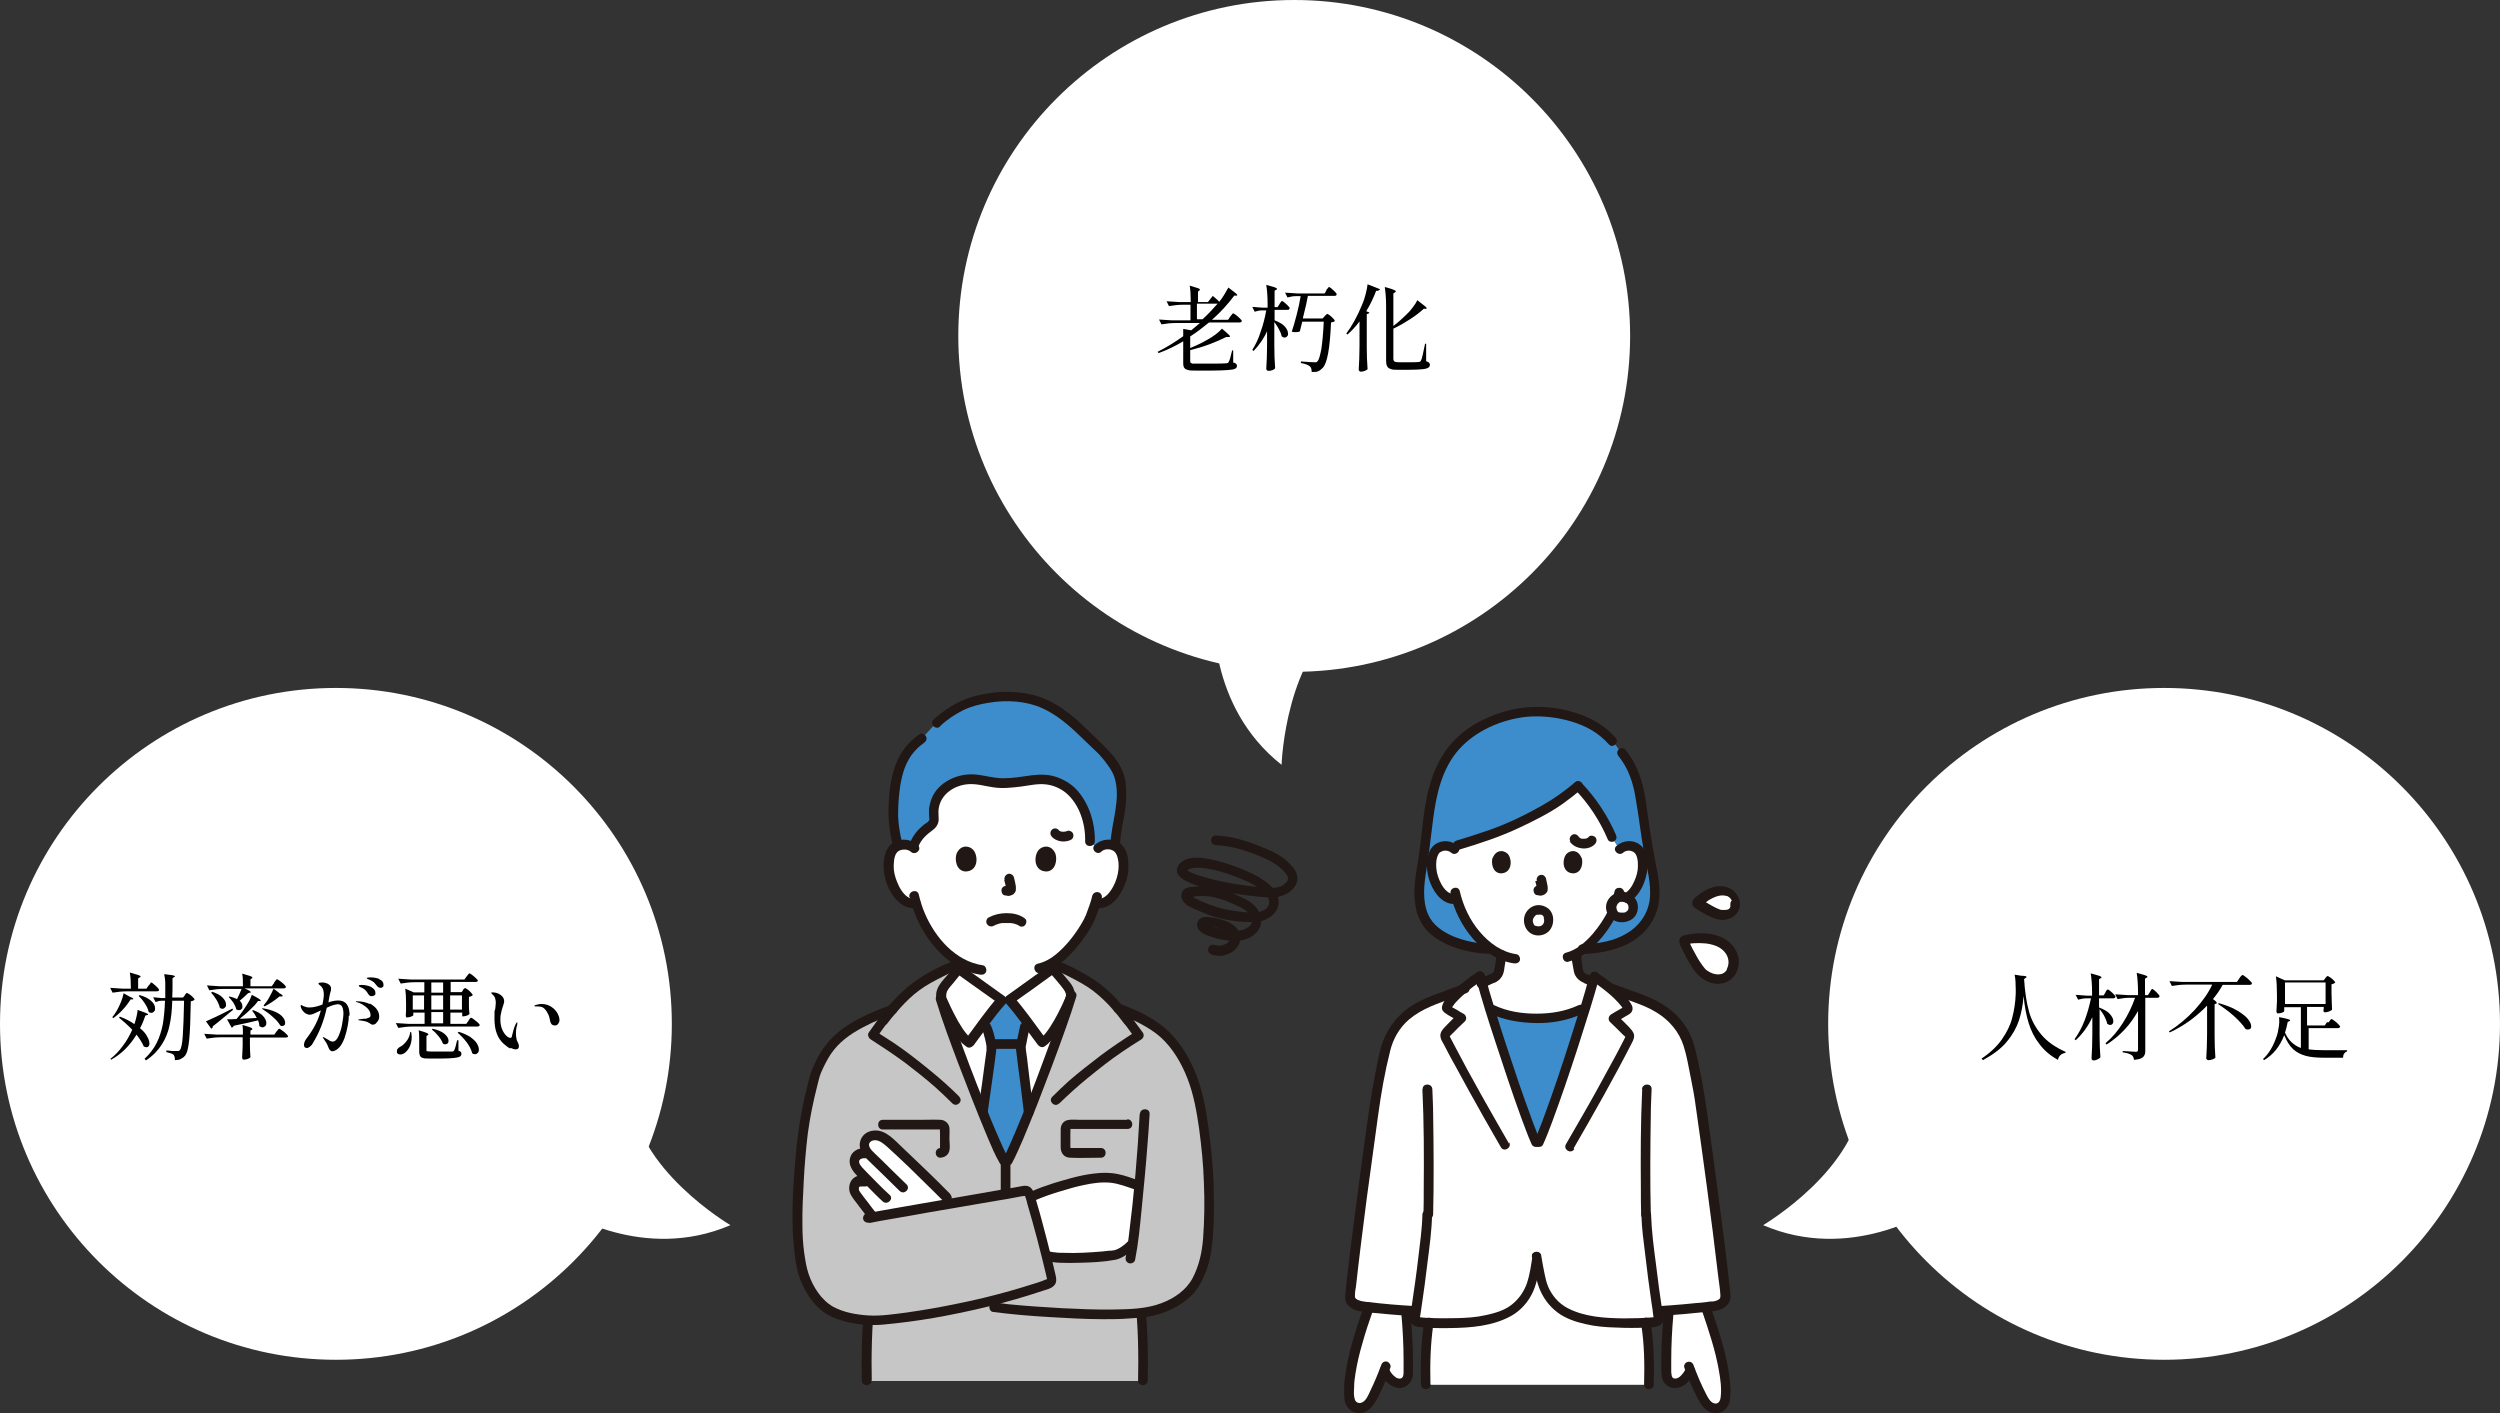 <?xml version="1.0" encoding="UTF-8"?>
<svg id="_レイヤー_1" data-name="レイヤー_1" xmlns="http://www.w3.org/2000/svg" version="1.1" viewBox="0 0 930.3 525.9">
  <rect x="0" y="0" width="930.3" height="525.9" fill="#333333" stroke="none"/>
  <!-- Generator: Adobe Illustrator 29.4.0, SVG Export Plug-In . SVG Version: 2.1.0 Build 152)  -->
  <defs>
    <style>
      .st0 {
        fill: #c6c6c6;
      }

      .st1 {
        fill: #fff;
      }

      .st2 {
        fill: #3d8dcc;
      }

      .st3 {
        fill: #211715;
      }
    </style>
  </defs>
  <path class="st0" d="M324.2,482.4l-2.1,31.5h103.5s1.5-19.1-2-31.5h-99.4Z"/>
  <path class="st3" d="M324.4,513.7c-.2-7.7,0-21.5,1.1-29.1.2-1-.2-1.9-1.3-2.2-.9-.2-2.1.3-2.2,1.3-1.3,8-1.5,22-1.3,30,0,2.3,3.7,2.3,3.6,0h0Z"/>
  <path class="st3" d="M422.4,484.6c1.2,7.6,1.3,21.4,1.1,29.1,0,2.3,3.6,2.3,3.6,0,.2-8,0-22.1-1.3-30-.2-1-1.4-1.5-2.2-1.3-1,.3-1.4,1.3-1.3,2.2h0Z"/>
  <circle class="st1" cx="481.6" cy="125" r="125"/>
  <circle class="st1" cx="125" cy="381" r="125"/>
  <circle class="st1" cx="805.3" cy="381" r="125"/>
  <g id="c">
    <path class="st1" d="M408.5,315.6c1.1-1.1,2.6-1.5,3.9-1.4,2.8,0,4,1.6,4.5,2.5,1.5,2.6,1.5,7.5.4,10.5-.7,2.1-1.9,5.4-4.7,7.7-1.2,1-2.9,1.6-4.5,1.3,0,0-.2,0-.4,0-.5,1.7-1.2,3.4-1.6,4.2-1.1,2.9-6.8,12.8-14.2,17.6v2.7c-.7.6-15,10.8-16.1,11.5h-2.8c-1.1-.8-15.4-11-16.1-11.5v-2.8c-2.9-1.7-5.5-4.2-8.1-7.2-4.1-4.9-6.4-10.2-7.7-14.6-1.8.5-3.7-.2-4.9-1.2-2.8-2.3-4-5.6-4.7-7.7-1-3-1.1-7.8.4-10.5.5-.9,1.7-2.4,4.5-2.5,1.3,0,2.8.4,3.9,1.4,0,0-5.2-30.4,34.2-30.4s34.2,30.4,34.2,30.4Z"/>
    <path class="st1" d="M359,397.1c-3.9-10.3-7.4-20.1-9.1-25.5h.4c-.5-1.5.2-3.5,1.1-4.6,1.6-1.9,3.7-4.6,5.3-6.4.7.6,15,10.8,16.1,11.5h2.8c1.1-.8,15.4-11,16.1-11.5,1.7,1.9,3.7,4.6,5.3,6.4,1,1.1,1.7,3.1,1.1,4.6-4.3,14-18.3,51.1-23.3,60.2h-1.4c-3-5.5-9.2-20.5-14.5-34.7h0Z"/>
    <path class="st2" d="M368.8,392.1c.2-1.2.2-1.9.2-2.1,0-1.4-1.3-6.3-1.9-7.5,0,0-.3-.9-.8-2.1,2.5-3.3,5.1-6.7,6.5-8.3h2.8c1.4,1.6,3.9,4.8,6.3,8-.4,1.3-.7,2.1-.7,2.1-.4,1.8-1.5,6.8-1.5,7.6s1.6,12.6,2.9,24c-3.2,8-6.1,14.7-7.8,17.9h-1.4c-1.8-3.3-4.7-9.9-7.8-17.6,1.3-9.1,2.6-18.1,3.1-22.1h0Z"/>
    <path class="st0" d="M359.4,398c5.3,13.9,11.2,28.4,14.2,33.8h1.4c4.9-9.1,18.8-45.8,23.2-59.9v-.3c.6-1.5,0-3.5-1-4.6-1.4-1.6-3.1-3.8-4.5-5.6,1.5-.7,2.7-1.2,2.7-1.2,3.9,1.8,9,4.6,11.8,6.5,4,2.9,6.7,5.7,9.1,8.6,3.6,1.3,7.1,2.9,10.4,4.8,3.2,1.9,5.9,3.7,8.4,6.5,2.4,2.6,4.4,5.6,6.1,8.7,5.1,9.6,6.4,20.3,7.6,30.9,1.2,10.5,1.4,21,.9,31.5-.4,8.2-1.4,13.4-4.9,19.7-2.9,5.2-11.4,10-18.8,10.8-11.6,1.3-21,.7-31.9.2-8-.4-16.5-1-24.1-2.1l-7.1-.9c-12.4,2.8-25.1,4.9-35.5,5.7-4.8.4-16.3-.7-21.5-6-4.6-4.8-7-10.7-7.8-15.6-1.5-10.2-1.3-18.8-.9-25.6.9-17,1.8-27.6,6.5-44.8,2.8-6.9,6-11.7,11.2-15.3,4.8-3.3,9.9-5.8,17.3-8.4,2.5-3,5.2-5.8,9.3-8.8,2.7-2,7.9-4.7,11.8-6.5l2.6,1.5c-1.4,1.7-3,3.8-4.4,5.3-1,1.1-1.7,3.1-1.1,4.6h-.4c1.7,5.6,5.4,15.8,9.4,26.4h0Z"/>
    <path class="st1" d="M388.9,465.2c-1.8-7-4-15-5.4-19.7,5.4-2.5,8.1-3.2,13.4-4.7,4.3-1.3,9-2.6,14.9-2.6,4,0,8.2,1.7,11.2,2.8,0,0,.3.1.9.3-.8,8.1-1.6,15.9-2.4,21.5l-.9.8s-3.3,3-5.8,3.5c-3.6.7-21.4,2-24.7.3,0,0-.3-.2-.8-.4-.1-.6-.3-1.1-.4-1.7h0Z"/>
    <path class="st3" d="M355.5,359.3c-1,1.2-2,2.4-3,3.6-1,1.2-2.1,2.3-2.9,3.6-.9,1.3-1.4,3-1.2,4.6,0,.8.4,1.4.7,2.2,1.7,3.7,3.5,7.4,5.7,10.8,1.3,2.1,2.9,4.1,5,5.5.9.6,1.9,0,2.5-.6,3.9-5.2,7.6-10.7,11.9-15.5.8-.9.6-2.1-.4-2.8-4.6-3.3-9.2-6.6-13.8-9.9-.5-.4-1-.7-1.5-1.1-.2-.1-.3-.2-.5-.4-.3-.2-.2-.1,0,0-.8-.6-1.8-.7-2.5,0-.6.6-.8,1.9,0,2.5,1.8,1.5,3.8,2.8,5.7,4.2,2.8,2,5.6,4,8.3,5.9.8.6,1.6,1.1,2.4,1.7l-.4-2.8c-4.5,5.1-8.4,10.8-12.5,16.3l2.5-.6c0,0-.4-.3-.3-.2,0,0-.3-.2-.3-.3-.3-.3-.6-.6-.9-.9-.6-.7-1.1-1.3-1.7-2.2-1.2-1.8-2.3-3.7-3.3-5.7-.8-1.6-1.6-3.2-2.3-4.8-.2-.5-.4-.9-.6-1.4,0,0,0-.1,0-.2,0-.2,0,.1,0,0,0,0,0-.2,0-.3,0-.5.1-1.1.3-1.6.6-1.2,1.7-2.3,2.6-3.4,1-1.3,2.1-2.6,3.2-3.8,1.5-1.7-1-4.3-2.5-2.5h0Z"/>
    <path class="st3" d="M390.6,361.9c1.8,2.1,3.7,4.2,5.3,6.4.3.4.5.9.7,1.4,0,.3.1.5.1.8,0,.2,0,.6,0,.3-.1.4-.3.8-.5,1.1-1.6,3.5-3.3,7-5.4,10.2-.6.9-1.2,1.8-1.8,2.5-.3.4-.7.8-1.1,1.1-.5.5-.5.5-.9.7l2.5.6c-4.1-5.5-8-11.2-12.5-16.3l-.4,2.8c4.7-3.3,9.4-6.6,14-10,.8-.6,1.7-1.2,2.5-1.8.8-.6.6-1.9,0-2.5s-1.8-.6-2.5,0c.6-.5,0,0-.3.2-.4.3-.8.6-1.3.9-1.2.9-2.4,1.7-3.7,2.6-2.7,2-5.5,3.9-8.2,5.9-.8.6-1.6,1.1-2.4,1.7-1,.7-1.2,1.9-.4,2.8,4.3,4.9,8,10.3,11.9,15.5.6.7,1.6,1.2,2.5.6,1.8-1.2,3.2-3,4.4-4.7,1.4-2,2.5-4,3.6-6.2.8-1.7,1.6-3.3,2.4-5,.2-.4.4-.9.6-1.3.6-1.6.3-3.3-.4-4.8s-2-2.7-3-4c-1.1-1.4-2.3-2.8-3.5-4.2-1.5-1.7-4.1.8-2.5,2.5h0Z"/>
    <path class="st1" d="M333,426.9c-1-.9-1.9-1.8-2.8-2.5-1.2-1.1-2.7-1.8-4-1.9-1.3-.1-2.8.2-3.6,1.1-.9,1-1.3,2.6-.6,4.1.7,1.5,2.1,2.6,3.7,4.1-2.6-4-6-2.9-7.1-1.6-.6.7-1,2-.5,3.2.9,2.2,3.2,3.8,5.3,6.1-2.2-.4-3.8-.6-5,.7-.6.7-.8,2.1-.5,3.1.3.9.9,1.7,1.5,2.4,1.9,2.4,3.3,4.4,5.1,6.6l.6.7c5.6-1,17.6-3.1,29.3-5.2-1.2-1.2-2-2.1-2-2.1-4.7-4.7-13.3-13.2-19.4-18.8h0Z"/>
    <path class="st3" d="M379.5,386.7c-3.4,0-6.7,0-10.1,0-.9,0-1.8.8-1.8,1.8s.8,1.8,1.8,1.8c3.4,0,6.7,0,10.1,0,.9,0,1.8-.8,1.8-1.8s-.8-1.8-1.8-1.8h0Z"/>
    <path class="st3" d="M379.6,381.8c-.4,1.9-.8,3.7-1.2,5.6-.2,1.1-.4,2.1-.3,3.2.5,4.2,1,8.4,1.6,12.6.4,3.6.9,7.1,1.3,10.7.1,1,.7,1.8,1.8,1.8s1.9-.8,1.8-1.8c-.7-5.8-1.4-11.7-2.1-17.5-.2-1.8-.4-3.6-.7-5.4,0-.4-.1-.7-.1-1.1,0-.1,0-.2,0-.3,0-.3,0,.4,0,0,0-.2,0-.4.1-.6.4-2.1.8-4.2,1.3-6.3.5-2.3-2.9-3.2-3.5-1h0Z"/>
    <path class="st3" d="M365.6,383.5c.1.3-.1-.3,0,0,0,.2.1.3.2.5.2.4.3.9.4,1.3.3,1,.5,1.9.7,2.9,0,.4.2.8.2,1.2,0,.2,0,.3,0,.5,0-.4,0,0,0,.2,0,.3,0,.6,0,.8-.5,3.8-1.1,7.9-1.6,11.9-.5,3.5-1,7-1.5,10.5-.1,1,.2,1.9,1.3,2.2.8.2,2.1-.3,2.2-1.3.8-5.9,1.7-11.8,2.5-17.8.2-1.8.5-3.6.7-5.4.1-1.1,0-2.1-.2-3.3-.4-2.1-.9-4.2-1.8-6.2-.4-.9-1.7-1.1-2.5-.6-.9.5-1.1,1.6-.6,2.5h0Z"/>
    <path class="st3" d="M419.4,462.3c-1.3,1.2-3.1,2.6-5,3-.3,0-.5,0-.8.1,0,0-.1,0-.2,0-.2,0,.4,0,.1,0-.2,0-.4,0-.6,0-.9.1-1.9.2-2.8.3-4.8.4-9.6.7-14.4.5-1.1,0-2.2,0-3.2-.2-.3,0,.3,0,0,0-.1,0-.2,0-.3,0-.2,0-.4,0-.6-.1-.2,0-.3,0-.5-.1,0,0-.1,0-.2,0-.3,0,.4.2.1,0-.9-.4-1.9-.2-2.5.6-.5.8-.2,2,.6,2.5,1.6.8,3.5.9,5.3,1,2.5.1,4.9.1,7.4,0,4.4-.1,8.9-.3,13.2-1.1,2.5-.5,4.9-2.3,6.8-4,1.7-1.5-.8-4.1-2.5-2.5h0Z"/>
    <path class="st3" d="M385.6,446.5c2.8-1.2,5.7-2.2,8.7-3.1s5.9-1.8,8.9-2.4c3.2-.7,6.6-1.2,9.9-.9,3.2.3,6.4,1.6,9.4,2.6.9.3,2-.4,2.2-1.3.3-1-.3-1.9-1.3-2.2-2.4-.9-4.9-1.8-7.4-2.3-2.9-.6-5.9-.6-8.9-.2-5.2.6-10.1,2.1-15.1,3.6-2.8.9-5.6,1.9-8.3,3.1-.9.4-1.1,1.7-.6,2.5.5.9,1.6,1,2.5.6h0Z"/>
    <path class="st3" d="M353.7,444.4c-5.8-5.9-11.8-11.6-17.8-17.3-3-2.8-6.3-6.8-10.7-6.4-2.6.2-4.7,1.8-5.2,4.4s1.1,4.7,2.9,6.5c4,3.8,7.9,7.7,11.9,11.6,1.7,1.6,4.2-.9,2.5-2.5-3.1-3-6.3-6.1-9.4-9.2-.8-.8-1.6-1.5-2.4-2.3-.7-.7-1.5-1.4-1.9-2.3-.8-1.7.7-2.7,2.3-2.6,1.7.2,3,1.4,4.3,2.5,1.3,1.2,2.6,2.4,3.9,3.6,2.9,2.7,5.7,5.4,8.5,8.2,2.9,2.8,5.7,5.6,8.5,8.4,1.6,1.6,4.2-.9,2.5-2.5h0Z"/>
    <path class="st3" d="M322.1,427.3c-2.2-.3-4.6.8-5.5,2.8-1.1,2.5,0,4.8,1.7,6.7,1.5,1.8,3.3,3.5,5,5.2,1.7,1.7,3.4,3.5,5.2,5.1,1.7,1.5,4.3-1,2.5-2.5-2.9-2.6-5.6-5.5-8.3-8.2-.6-.7-1.3-1.3-1.9-2-.4-.5-1-1.2-1.1-1.9-.2-1.3,1.4-1.6,2.4-1.5,1,.1,1.8-.9,1.8-1.8s-.8-1.7-1.8-1.8h0Z"/>
    <path class="st3" d="M322.2,437.4c-1.8-.2-3.7,0-5,1.4-1.2,1.3-1.5,3.5-.9,5.1.7,1.8,2.2,3.3,3.3,4.9,1.2,1.6,2.4,3.1,3.6,4.7.6.8,1.9.6,2.5,0,.8-.8.6-1.8,0-2.5-.9-1.1-1.7-2.2-2.6-3.4-1-1.3-2-2.5-2.9-3.8-.2-.3-.4-.6-.5-.8,0,0,0-.3-.1-.3-.1-.3,0,.1,0,0,0-.1,0-.3,0-.4,0-.3,0,0,0-.1,0-.1,0-.3.1-.4,0,.2,0,0,0-.1.1-.2-.3.3,0,0h.1c-.1,0-.1,0,0-.1,0,0,.3-.2,0,0,.1,0,.3,0,.4-.1.2,0-.2,0,.1,0,.2,0,.3,0,.5,0,.4,0,.7,0,1.1,0,1,.1,1.8-.9,1.8-1.8s-.8-1.7-1.8-1.8h0Z"/>
    <path class="st3" d="M424.1,414.5c-.8,15.1-2.1,30.1-4,45.1-.3,2.7-.7,5.4-1.2,8.3-.2,1,.3,1.9,1.3,2.2.9.2,2-.3,2.2-1.3,1.2-6.1,1.8-12.4,2.4-18.6.8-8.1,1.6-16.2,2.2-24.2.3-3.8.6-7.7.8-11.5.1-2.3-3.5-2.3-3.6,0h0Z"/>
    <path class="st3" d="M323.6,455.1c4.8-1,9.6-1.7,14.5-2.6,5.5-1,11.1-2,16.6-2.9,5.6-1,11.2-1.9,16.9-2.9,3-.5,5.9-1,8.9-1.6.2,0,1,0,1.1-.2-.1.1-.3-.6-.2,0,0,.2.1.4.2.6.3.8.5,1.6.7,2.5,2.6,8.8,4.9,17.6,7,26.5,0,.4.2.8.3,1.2,0,.2,0,.4.1.5.1.4,0-.3.1-.2-.2-.1-1.8.6-2,.7-.8.3-1.6.5-2.4.8-3.2,1-6.4,2-9.6,2.9-6.4,1.8-12.9,3.4-19.5,4.7-6.2,1.3-12.5,2.4-18.8,3.3-4.8.6-9.6,1.4-14.5,1.1-4.4-.3-9-1.1-12.9-3.2-4.5-2.5-7.6-7.5-9.2-12.2-.9-2.7-1.3-5.5-1.7-8.3-.4-3.2-.6-6.4-.6-9.6-.1-5.7.2-11.3.5-16.9.3-5.8.8-11.7,1.5-17.5.8-6,2-11.8,3.5-17.7.4-1.6.8-3.4,1.4-4.9.5-1.2,1.1-2.4,1.7-3.6,1.2-2.3,2.5-4.4,4.3-6.3,3.5-3.8,8.2-6.4,12.8-8.6,2.7-1.3,5.5-2.3,8.3-3.3.9-.3,1.5-1.2,1.3-2.2-.2-.9-1.3-1.6-2.2-1.3-5.7,2.1-11.3,4.4-16.4,7.7-4.7,3.1-8.4,7-11,11.9-.7,1.3-1.3,2.7-1.9,4-.7,1.7-1.1,3.4-1.6,5.1-.8,3.2-1.6,6.4-2.2,9.6-1.2,5.9-2,11.9-2.5,17.9-1.1,12.4-1.9,25-.3,37.3.4,2.9.9,5.8,1.9,8.5,1.1,3,2.7,5.7,4.6,8.3,1.7,2.1,3.6,3.9,6,5.2,2.2,1.2,4.7,2,7.2,2.6,4.4,1,8.8,1.3,13.2.9,6.3-.6,12.6-1.4,18.9-2.5,13.6-2.4,27.1-5.6,40.2-10,1.5-.5,3.5-.9,4.5-2.1,1-1.1.8-2.5.5-3.8-.5-2-.9-3.9-1.4-5.9-1.2-4.9-2.5-9.8-3.8-14.7-.6-2.2-1.2-4.4-1.9-6.7-.6-1.9-.9-4.8-2.9-5.7-1.3-.6-2.9,0-4.3.2-1.6.3-3.2.6-4.8.8-3.2.6-6.4,1.1-9.6,1.7-6.9,1.2-13.9,2.4-20.8,3.6-6.5,1.1-13,2.3-19.4,3.4-.5,0-.9.2-1.4.3-1,.2-1.5,1.3-1.3,2.2.3,1,1.3,1.4,2.2,1.3h0Z"/>
    <path class="st3" d="M415.8,377.1c3.1,1.1,6,2.5,8.9,4,2.5,1.4,5,2.9,7.1,4.8,4.6,4.1,7.9,9.8,10.1,15.5,2.3,5.9,3.4,12.2,4.3,18.5.9,6.7,1.6,13.5,1.8,20.3.3,6.8.2,13.7-.3,20.6-.4,5.2-1.5,10.2-3.9,14.8-2.4,4.5-6.8,7.5-11.5,9.3-5.7,2.2-12.1,2.3-18.2,2.4-6.3.1-12.7-.2-19-.5-6.7-.4-13.4-.8-20.1-1.5-1.5-.2-3.1-.4-4.6-.6-1-.1-1.9.2-2.2,1.3-.2.8.3,2.1,1.3,2.2,6.9.9,13.9,1.5,20.9,1.9,6.7.4,13.4.8,20.1.8,3.3,0,6.7,0,10-.3,3.3-.2,6.6-.4,9.7-1.3,5.4-1.4,11-4.4,14.6-8.8,1.7-2.1,2.9-4.7,3.9-7.2,1-2.5,1.6-5,2-7.6,1-6.7,1.1-13.7,1-20.5,0-7.2-.6-14.4-1.5-21.6-.8-6.6-1.7-13.3-3.7-19.7-2-6.5-5-12.6-9.4-17.7-4.1-4.9-9.7-8.2-15.5-10.7-1.6-.7-3.3-1.4-5-2-.9-.3-2,.4-2.2,1.3-.3,1,.3,1.9,1.3,2.2h0Z"/>
    <path class="st3" d="M396.9,369.8c-2.4,8-5.3,15.9-8.2,23.7-3.4,9.3-7,18.6-10.9,27.8,0,.2-.4.9-.6,1.3-.2.5-.4,1-.6,1.5-.4.9-.8,1.8-1.2,2.7-.6,1.4-1.3,2.8-2,4.1l1.6-.9h-1.4s1.6.9,1.6.9c-1.5-2.7-2.7-5.5-3.9-8.3-1.8-4-3.4-8.1-5.1-12.3-3.7-9.2-7.2-18.4-10.5-27.7-1.4-3.8-2.7-7.6-3.9-11.4-.7-2.2-4.2-1.3-3.5,1,2.4,7.9,5.3,15.6,8.2,23.3,3.5,9.2,7.1,18.4,10.9,27.5,1.4,3.3,2.8,6.7,4.6,9.8.3.6.9.9,1.6.9h1.4c.6,0,1.3-.3,1.6-.9,1.5-2.8,2.7-5.7,4-8.6,1.8-4.3,3.6-8.7,5.3-13,3.7-9.5,7.3-19,10.7-28.6,1.4-3.9,2.7-7.8,3.9-11.7.7-2.2-2.8-3.2-3.5-1h0Z"/>
    <path class="st3" d="M419.4,416.7c-5.9,0-11.8,0-17.7,0-1.4,0-3-.2-4.4.1-.9.2-1.8.8-2.2,1.7-.5.9-.4,1.9-.4,2.9,0,1.8,0,3.7,0,5.5,0,2.1,1.2,3.8,3.4,3.9,3.8.2,7.7,0,11.6,0,2.3,0,2.3-3.6,0-3.6-3,0-6.1,0-9.1,0-.7,0-1.4,0-2.1,0-.4,0-.3-.1-.2,0,.2.3,0-.3,0-.4,0-1.7,0-3.3,0-5,0-.2.1-1.8,0-1.9.3.1-.6.1,0,.2.3,0,.6,0,.9,0,1.3,0,2.5,0,3.8,0,2.9,0,5.8,0,8.7,0,2.6,0,5.2,0,7.8,0s2.3-3.6,0-3.6h0Z"/>
    <path class="st3" d="M328.5,420.3c4.9,0,9.8,0,14.7,0,1.3,0,2.7,0,4,0,.6,0,1.2,0,1.8,0,.3,0,.5,0,.8,0,.6,0-.4,0,0-.2-.1,0,0,1.7,0,1.9,0,.8,0,1.6,0,2.4,0,.8,0,1.5,0,2.3,0,.2,0,.6,0,.7,0-.1.1-.2.2-.2-1,0-1.8.8-1.8,1.8s.8,1.9,1.8,1.8c1.6-.1,3-1.1,3.3-2.7.3-1.3,0-2.9,0-4.2,0-1.4.1-2.9,0-4.3-.3-1.7-1.7-2.8-3.3-2.9-2.3-.1-4.7,0-7,0-2.6,0-5.2,0-7.8,0-2.2,0-4.4,0-6.7,0s-2.3,3.6,0,3.6h0Z"/>
    <path class="st3" d="M376,444.4v-12.5c0-1-.8-1.8-1.8-1.8s-1.8.8-1.8,1.8v12.5c0,1,.8,1.8,1.8,1.8s1.8-.8,1.8-1.8h0Z"/>
    <path class="st3" d="M394.1,410.7c3.4-3.3,6.9-6.5,10.6-9.5,4.2-3.4,8.4-6.8,12.9-9.8,2.3-1.6,4.7-3.1,7.1-4.6.8-.5,1.2-1.6.6-2.5-2.5-3.5-5-6.8-7.7-10.1-2.2-2.7-4.7-5.2-7.4-7.4-2.8-2.2-5.8-4-9-5.7-2.6-1.4-5.1-2.6-7.8-3.5-2.2-.8-3.1,2.7-1,3.5.8.3,1.5.5,2.3.8.5.2-.4-.2.3.1.3.2.7.3,1,.5.8.4,1.6.8,2.4,1.2,2.9,1.5,5.9,3.1,8.5,5.1,2.7,2.1,5.2,4.5,7.4,7.1,1.1,1.2,2.1,2.5,3.1,3.8.2.3.5.6.7.9.1.2.2.3.4.5,0,0,.5.6.2.2.1.2.3.3.4.5l3.2,4.4.6-2.5c-4.6,2.9-9.1,5.9-13.5,9.2-3.9,3-7.9,6.1-11.6,9.3-2.1,1.9-4.2,3.9-6.2,5.9-1.7,1.6.9,4.2,2.5,2.5h0Z"/>
    <path class="st3" d="M357,408.1c-3.4-3.4-7-6.6-10.8-9.7-4.3-3.5-8.7-7-13.3-10.1-2.4-1.6-4.8-3.1-7.3-4.7l.6,2.5,2.8-3.9c.2-.3.4-.5.6-.8,0,0,.1-.1.2-.2,0,0,0-.1,0,.1.2-.2.3-.4.5-.6,1-1.3,2-2.6,3.1-3.8,2.1-2.5,4.4-4.9,6.9-7,2.5-2.1,5.3-3.8,8.2-5.3,1.7-.9,3.4-1.7,5.1-2.6.5-.3-.2,0,.3-.2.3-.1.5-.2.8-.3l1.2-.5c.9-.4,1.5-1.2,1.3-2.2-.2-.9-1.3-1.6-2.2-1.3-5.4,2.1-10.9,4.9-15.5,8.4-5,3.8-9.3,8.7-13,13.8l-3.2,4.5c-.6.8-.1,2,.6,2.5,4.5,2.9,8.9,5.8,13.2,9,3.8,2.9,7.6,5.9,11.2,9.1,2.1,1.9,4.1,3.8,6.1,5.8,1.7,1.6,4.2-.9,2.5-2.5h0Z"/>
    <path class="st2" d="M348.5,268.9c2.9-2.7,7.7-5.8,10.8-7,10.8-4.1,23.5-3.9,32.3,1.5,8.8,5.4,10,8,17.6,15,2.2,2,3.8,4.3,5.5,6.7,2.7,3.9,2.9,10.1,2.3,14.8-.6,5-2.1,9.9-2.1,15-.7-.4-1.5-.6-2.6-.7-1.3,0-2.8.4-3.9,1.4l-3-2.4c.1-4.5-.9-9-3-13.2-1.2-2.4-2.8-4.7-5.1-6.5s-5.7-3.2-9.3-3.4c-1.7,0-3.5.1-5.2.4-4.2.6-8.4,1.3-12.6.9-2.8-.3-5.4-1.2-8.3-1.3-4.6-.2-9.1,1.7-11.6,4.4-2.5,2.7-3.3,6.1-3,9.3,0,.9.2,1.8-.3,2.6-.4.6-1.1,1.1-1.8,1.6-2.8,2-4.7,4.6-5.5,7.4-1.1-.8-2.4-1.2-3.5-1.1-.9,0-1.6.2-2.2.4-1.3-5.1-1.8-8.9-1.6-13.6.6-13.9,3.1-20.8,10.5-26.2l5.6-6h0Z"/>
    <path class="st3" d="M335.7,313.6c-.8-3.3-1.4-6.7-1.5-10.1,0-3.2.2-6.5.6-9.7.6-4.5,1.7-9,4.3-12.7,1.2-1.7,3-3.5,4.8-4.7.8-.6,1.2-1.6.6-2.5-.5-.8-1.7-1.2-2.5-.6-4,2.9-7,6.6-8.7,11.2-2.1,5.5-2.6,11.7-2.7,17.5,0,4.2.6,8.4,1.6,12.5.6,2.2,4,1.3,3.5-1h0Z"/>
    <path class="st3" d="M406.5,333.1c-.5,2.5-1.5,4.9-2.3,7.1,0,.2.2-.4,0-.1,0,0,0,.1,0,.2,0,.1-.1.3-.2.4-.2.4-.4.7-.5,1.1-.4.8-.9,1.6-1.3,2.3-2.5,4.1-5.5,7.9-9.1,10.9-2,1.7-4.3,3-6.9,3.6-2.3.5-1.3,4,1,3.5,5.2-1.2,9.5-5,12.9-8.9,2.8-3.3,5.5-7,7.3-11,.1-.3.2-.5.3-.8,0-.1.3-.6,0-.1.3-.7.6-1.3.8-2,.6-1.6,1.2-3.3,1.5-5.1.2-1-.3-1.9-1.3-2.2-.9-.2-2,.3-2.2,1.3h0Z"/>
    <path class="st3" d="M338.6,333.9c1.1,5,3.2,9.9,6,14.2,3.1,4.7,7.2,9,12.1,11.8,2.5,1.4,5.3,2.4,8.1,2.8,1,.1,1.9-.2,2.2-1.3.2-.8-.3-2.1-1.3-2.2-10.1-1.5-17.6-10.2-21.5-19.2-1-2.3-1.7-4.6-2.3-7.1-.5-2.3-4-1.3-3.5,1h0Z"/>
    <path class="st3" d="M409.8,316.9c1.6-1.4,4.2-1,5.3.4-.3-.3,0,.1.1.2,0,.2.2.3.3.5.2.5.4,1.1.5,1.7.3,1.2.3,2.5.2,3.8-.2,2.2-.9,4.4-1.9,6.3-1.1,2-3.1,5-5.8,4.6-1-.1-1.9.2-2.2,1.3-.2.8.3,2.1,1.3,2.2,6.3.8,9.9-5.3,11.6-10.5.8-2.6.9-5.5.5-8.2-.4-2.2-1.3-4.3-3.2-5.6-2.8-1.9-6.7-1.4-9.1.8-1.7,1.6.8,4.1,2.5,2.5h0Z"/>
    <path class="st3" d="M341.4,314.4c-2.3-2.1-5.6-2.5-8.4-1.2-2,1-3.2,2.9-3.7,5-1.3,5,0,10.7,2.9,14.9,2.1,3.1,5.1,5.3,9,4.8,1-.1,1.5-1.4,1.3-2.2-.3-1-1.2-1.4-2.2-1.3-2.6.4-4.7-2.5-5.7-4.5-1-2-1.8-4.2-2-6.4-.1-2,0-4.8,1.1-6.2-.1.2.2-.3.3-.3.2-.2.2-.2.4-.3.4-.3.8-.4,1.3-.5,1.2-.2,2.4,0,3.3.8,1.7,1.5,4.3-1,2.5-2.5h0Z"/>
    <path class="st3" d="M373.7,327.5c.3,1.1.6,2.2.7,3.4v-.5c0,.2,0,.3,0,.5v-.5c0,0,0,.1,0,.2l.2-.4s0,0,0,.1l.3-.4s0,0-.1.1l.4-.3c0,0-.2,0-.3.1l.4-.2c-.1,0-.3.1-.5.1h.5c-.1,0-.3,0-.4,0h.5c-.2,0-.3,0-.5,0-.2,0-.5,0-.7,0-.2,0-.5,0-.7.2-.4.2-.7.6-.8,1.1-.1.5,0,1,.2,1.4.2.4.6.8,1.1.8.4,0,.7.1,1.1.2.6,0,1.1-.2,1.6-.4.6-.3,1.1-.9,1.3-1.6.1-.6,0-1.1,0-1.7-.2-1.1-.4-2.2-.7-3.2-.2-.9-1.3-1.6-2.2-1.3-.9.3-1.5,1.2-1.3,2.2h0Z"/>
    <path class="st3" d="M355.9,317.9c-.6,1.8-.2,6.1,3.3,6.4,4.6,0,4.9-5.1,3.3-7.6-1.3-2-5-2.8-6.6,1.1h0Z"/>
    <path class="st3" d="M392.8,317.9c.6,1.8.2,6.1-3.3,6.4-4.6,0-4.9-5.1-3.3-7.6,1.3-2,5-2.8,6.6,1.1h0Z"/>
    <path class="st3" d="M349.8,270.2c2.5-2.3,5.4-4.3,8.4-5.8s6.4-2.4,9.8-2.9c6.6-1.1,13.9-.7,20,2.1,5.2,2.4,9.7,6.2,13.8,10.2,2.3,2.3,4.8,4.5,7.1,6.8,1.3,1.4,2.5,2.9,3.6,4.5.9,1.3,1.7,2.6,2.2,4.1,2.6,8.3-1.2,16.8-1.5,25.1,0,2.3,3.5,2.3,3.6,0,.1-4.4,1.3-8.7,1.9-13,.5-3.6.6-7.3,0-11-1.4-7.6-7.9-12.6-13.1-17.8-4.3-4.3-8.8-8.3-14.2-11.2-6.5-3.5-14.3-4.4-21.5-3.6-4.2.5-8.5,1.4-12.3,3.2-3.7,1.7-7.2,4.1-10.2,6.9-1.7,1.6.8,4.1,2.5,2.5h0Z"/>
    <path class="st3" d="M341.8,314.9c1.1-2.7,3.1-4.4,5.4-6.1,1.3-1,2.1-2.3,2.1-4,0-1.3-.2-2.6,0-3.9.8-5.5,6-8.8,11.2-9.1,3.2-.2,6.2.8,9.3,1.2,3.4.5,6.7.1,10.1-.3,3.1-.4,6.3-1.2,9.4-.8,2.6.3,5.2,1.4,7.3,3.1,5.1,4.2,7.4,11.7,7.2,18.1,0,2.3,3.5,2.3,3.6,0,.2-6.6-2-13.6-6.2-18.6-2-2.4-4.7-4.1-7.6-5.2-3.2-1.2-6.4-1.2-9.7-.8-3.5.5-7,1.1-10.6,1.1s-6.9-1.1-10.4-1.4c-6-.5-12.8,2.3-15.7,7.8-.8,1.6-1.3,3.3-1.5,5.1,0,.8,0,1.5,0,2.3,0,.6.3,1.5,0,2-.4.6-1.3,1-1.8,1.4-.7.6-1.4,1.2-2.1,1.9-1.2,1.3-2.2,2.7-2.9,4.3-.4.9-.3,1.9.6,2.5.8.4,2.1.3,2.5-.6h0Z"/>
    <path class="st3" d="M369.8,344.5c.3-.1.5-.3.8-.4,0,0,.3-.2,0,0-.3.1,0,0,0,0,.2,0,.4-.1.6-.2.5-.2,1-.3,1.6-.4-.3,0,0,0,.1,0,.2,0,.3,0,.5,0,.4,0,.7,0,1.1,0,.3,0,.7,0,1,0,.2,0,.3,0,.5,0,0,0,.6,0,.2,0,.5,0,1,.2,1.5.3.1,0,.5.3.6.2,0,0-.4-.2-.1,0,0,0,.2,0,.3.1.1,0,.3.1.4.2.1,0,.6.4,0,0,.7.6,1.8.8,2.5,0,.6-.6.8-1.9,0-2.5-1.9-1.5-4.4-2-6.8-2-2.4,0-4.6.5-6.7,1.6-.8.4-1.2,1.7-.6,2.5.5.8,1.6,1.1,2.5.6h0Z"/>
    <path class="st3" d="M391.3,311.3c1.7,1.8,4.5,2.3,6.8,1.4.5-.2.8-.4,1.1-.8.2-.4.3-1,.2-1.4-.1-.4-.4-.9-.8-1.1-.4-.2-.9-.4-1.4-.2-.4.2-.9.3-1.3.3h.5c-.4,0-.8,0-1.3,0h.5c-.4,0-.7,0-1.1-.2l.4.2c-.3-.1-.6-.3-.9-.5l.4.3c-.2-.1-.4-.3-.5-.5-.7-.7-1.9-.7-2.5,0-.7.7-.7,1.8,0,2.5h0Z"/>
    <path class="st3" d="M450.9,355.3c1,.2,2.1.4,3.1.4,1.2,0,2.4-.4,3.5-.9,2-.9,3.7-2.8,4-5,.9-5.8-6.8-8-11.2-8.5-1.3-.1-2.9-.3-3.9.7-1.1,1-1.2,2.5-.5,3.7.6.9,1.5,1.6,2.5,2,1.4.6,2.8,1.1,4.3,1.5,4.2,1.1,9.7,1.7,13.5-1,1.9-1.3,3.2-3.4,3.1-5.8-.1-2.7-1.7-4.9-3.8-6.5-2-1.5-4.5-2.5-6.9-3.5-2.1-.9-4.2-1.7-6.5-2.1-2.4-.5-4.9-.6-7.3-.4-1.2.1-2.5.1-3.6.7-1.3.7-1.9,2.1-1.5,3.5.7,2.5,3.4,3.6,5.6,4.5,2.2,1,4.5,1.9,6.8,2.6,4.7,1.4,9.7,2,14.5,1.9,4.7,0,10-3.3,9.1-8.6-.4-2.2-2.1-4.3-3.8-5.7-1.8-1.5-3.9-2.7-6.1-3.8-4.5-2.1-9.3-3.9-14.2-5-3.7-.8-8.9-1.8-12.1.9-1.2,1-2,2.7-1.3,4.2.5.9,1.3,1.6,2.2,2.2,2.6,1.6,5.8,2.5,8.8,3.2,4,1,8,1.7,12,2.3,4.1.6,8.2,1.1,12.3,1.2,3.9,0,9.2-2.7,9.3-7.1,0-2-1.2-3.7-2.5-5.1-1.5-1.6-3.2-3-5.1-4-2.3-1.3-4.9-2.3-7.4-3.3-2.5-1-5.1-1.8-7.7-2.5-2.5-.6-5.1-1-7.7-1.1-2.3,0-2.3,3.5,0,3.6,4.4.2,8.6,1.2,12.7,2.7,3.7,1.4,7.8,2.8,10.9,5.4,1.2,1,2.4,2.1,3.1,3.5.2.4.2.6.2.9,0,.6-.5,1.2-.9,1.6-2.3,2.3-5.5,1.8-8.5,1.6-6.7-.5-13.5-1.6-20-3.3-1.4-.4-2.7-.8-4.1-1.2-.5-.2-1.1-.4-1.6-.6.3.1-.4-.2-.5-.2-.3-.1-.5-.3-.8-.4-.3-.2-.7-.4-1-.6-.3-.2.3.3,0,0,0,0-.1,0-.2-.1-.1-.1-.6-.6-.1-.1,0,0,0-.1,0-.1-.1-.2,0,0,0,0,0,0,0,.3,0,0,0-.3,0,.3,0,.4,0,.3-.2.1,0,.1,0,0,.1-.2.2-.3-.2.3,0,0,.1-.1.3-.2-.2,0,.2-.1.5-.3.7-.3,1.4-.5.6-.1,1.3-.2,2.1-.2,1.8,0,3.5.3,5.3.6,4,.9,8,2.3,11.8,3.9,3.2,1.4,6.8,3.1,8.8,6,1,1.4,1.2,3,0,4.4-1,1.1-2.7,1.6-4.2,1.7-2,.1-4.1,0-6.2-.3-1.8-.2-3.7-.5-5.5-.9-3.8-.9-7.6-2.3-11-4.1-.2-.1-1.3-1-1.2-1,0,0-.3.7-.3.6,0,0,.6-.1.6-.1.5,0,1.1-.1,1.6-.2,1.8-.1,3.7-.1,5.5.2,3.8.7,7.7,2.3,11.1,4.1,1.6.8,3.2,2,3.8,3.8.4,1.4,0,2.6-1.2,3.4-2.8,2-7,1.5-10.1.7-1-.2-2.1-.5-3.1-.9-.4-.2-.9-.3-1.3-.5,0,0-.9-.6-.9-.6,0,0-.1.6-.1.6-.2.6-.4.1,0,.3.4.2,1.1,0,1.5.1,1.1.1,2.3.4,3.3.8,1.3.4,3.8,1.3,4.1,2.9.3,1.3-1,2.6-2.1,3-.4.2-.8.3-1.2.4-.4.1-.6.1-.7.1-.7,0-1.3-.1-2.1-.3-1-.2-1.9.3-2.2,1.3-.2.9.3,2.1,1.3,2.2h0Z"/>
  </g>
  <g>
    <path d="M450.8,109.7c1.2,1,2.2,1.8,2.9,2.6.7-.8,1.3-1.7,1.9-2.7.6-1,1.1-1.9,1.5-2.6,2.2,1.6,3.3,2.5,3.3,2.8s-.1.2-.4.2h-.7c-2.4,3.2-5.1,6.2-8.3,9h6l.8-1.2c0,0,.2-.3.4-.5.2-.2.3-.4.4-.5.1-.1.2-.2.3-.2.1,0,.5.2,1,.6.5.4,1,.8,1.5,1.3.5.5.7.8.7.9,0,.4-.4.6-.9.6h-11.3c-2.2,1.8-4.5,3.6-7,5.2v4.3c2.3-.9,4.5-2,6.6-3.2,2.1-1.2,3.9-2.5,5.2-4,1.1.9,1.9,1.6,2.3,2,.5.4.7.7.7.9s-.2.2-.5.2h-.9c-1.8.9-3.8,1.8-6.2,2.7-2.4.9-4.8,1.6-7.2,2.2v4.1c0,.3,0,.4.2.6.1.1.3.2.6.3.3,0,.8,0,1.5,0h5.7c2.7,0,4.4,0,5.2-.1.3,0,.5,0,.7-.1.2,0,.3-.2.4-.4.4-.6.8-2.1,1.3-4.3h.4v4.5c.6.1.9.3,1.1.5s.3.4.3.7c0,.5-.2.9-.7,1.1-.5.3-1.4.4-2.7.5-1.3.1-3.4.2-6.1.2h-5.7c-1.3,0-2.3,0-3-.2s-1.1-.4-1.4-.8c-.3-.4-.4-1-.4-1.9v-8c-3,1.8-6.1,3.3-9.2,4.4l-.3-.5c3.2-1.6,6.3-3.5,9.5-5.8v-1.3c0-.6,0-1.1,0-1.4l3,.5c1.4-1.2,2.5-2.1,3.2-2.7h-9.1c-1.7,0-3.4.2-5.2.5l-.9-1.8c1.3.1,2.8.2,4.7.3h7v-5.8h-2.8c-1.7,0-3.4.2-5.2.5l-.9-1.8c1.3.1,2.8.2,4.7.3h4.3c0-2.5-.1-4.5-.4-6.1,1.4.4,2.4.7,3,.9.6.2.8.4.8.6s0,.2-.2.3l-.5.4v3.9h3.7l1.8-2.3ZM445.4,113v5.8h2.1c2-1.8,3.8-3.8,5.6-5.8h-7.7Z"/>
    <path d="M471.8,122.7c-1.4,3.1-3.2,5.7-5.3,7.9l-.5-.4c1.2-1.9,2.3-4.1,3.1-6.7.9-2.5,1.6-5.2,2.1-8h-1.6c-.9,0-1.8.2-2.7.5l-.9-1.8c1.1.1,2.4.2,3.9.3h1.8v-1.3c0-2.9-.2-5.3-.5-7.2,1.5.4,2.5.7,3.1.9.6.2.9.4.9.6s0,.2-.3.3l-.6.4v6.1h1.1l.7-1.1c0-.1.2-.3.3-.5.2-.2.3-.4.4-.5,0-.1.2-.2.3-.2.1,0,.4.2.9.6.5.4.9.8,1.3,1.2.4.4.6.7.6.9,0,.4-.3.6-.8.6h-4.8v3.9c1.8.7,3,1.4,3.8,2.3.8.9,1.2,1.8,1.2,2.6s-.1.8-.4,1.1c-.2.3-.5.4-.9.4s-.8-.2-1.1-.5c-.1-.8-.5-1.7-1-2.6-.5-1-1.1-1.8-1.7-2.7v9c0,2.9.1,5.6.3,8.2-.1.3-.5.5-.9.7-.5.2-1,.3-1.4.3s-.5,0-.7-.2-.3-.3-.3-.5c0-1.4.2-2.7.2-4,0-1.3.1-3,.1-5.1v-5.9ZM493.5,108c0-.1.2-.3.4-.5s.3-.4.4-.5c0-.1.2-.2.3-.2.1,0,.4.2.9.6.5.4.9.8,1.3,1.2.4.4.6.7.6.9,0,.4-.3.6-.8.6h-9.9c-.3,1.7-.9,4.5-1.9,8.4h7.4l.7-.8c0,0,.2-.3.5-.5.2-.2.4-.4.5-.4s.4.2.9.5c.5.4.9.8,1.3,1.2s.6.7.6.9c-.1.2-.3.3-.5.4-.2,0-.5.1-.9.2-.4,9.6-1.4,15.2-3.1,16.9s-2.4,1.5-4.1,1.5c0-1-.2-1.7-.7-2.1-.3-.2-.7-.5-1.3-.7-.6-.2-1.3-.4-2-.5v-.6c2.6.2,4.2.3,4.8.3s.6,0,.8,0c.2,0,.4-.2.5-.3.6-.5,1-2.1,1.5-4.6.4-2.6.7-6,.9-10.2h-8l-.9,3.6c-.3.2-.8.3-1.4.3s-1.1,0-1.6-.2c.5-1.4,1.1-3.5,1.8-6.2.7-2.7,1.2-5,1.5-7h-1.8c-1,0-2,.2-3.1.5l-.9-1.8c1.3.1,2.8.2,4.7.3h10l.7-1.1Z"/>
    <path d="M505.9,119.6c-1.4,1.9-2.9,3.5-4.5,4.9l-.4-.4c2.1-2.8,4.1-6.4,5.9-10.8.5-1.1.9-2.4,1.3-3.9.4-1.5.6-2.7.7-3.6l4.6,1.8c0,.2-.2.4-.5.5-.2.1-.5.2-.9.1-1,2.6-2.2,5.2-3.7,7.6l1.2.5c-.1.3-.5.5-1,.6v12.3c0,2.9.1,5.6.3,8.2-.2.2-.5.4-1,.6s-1,.3-1.4.3-.4,0-.6-.2c-.2-.1-.3-.3-.3-.5,0-1.4.2-2.7.2-4,0-1.3.1-3,.1-5.1v-9ZM518.5,121.3c1.6-1.2,3.2-2.6,4.8-4.2.9-.8,1.7-1.7,2.4-2.7.7-.9,1.3-1.8,1.7-2.7,1.3,1,2.2,1.7,2.7,2.1.5.4.8.7.8.9s-.1.2-.4.2h-.7c-1.4,1.3-3.1,2.6-5.1,3.9-2,1.3-4.1,2.5-6.2,3.5v11.1c0,.5.1.9.4,1.1.3.2.8.3,1.6.3h3.9c1.8,0,3,0,3.6-.1.2,0,.4-.1.5-.2.1,0,.2-.2.3-.4.3-.5.8-2.6,1.5-6.2h.4v6.5c.6.2.9.4,1.1.6.2.2.3.4.3.7,0,.5-.2.9-.6,1.1-.4.3-1.2.5-2.3.6-1.1.1-2.7.2-4.9.2h-4.2c-1.1,0-2,0-2.6-.3-.6-.2-1.1-.5-1.3-1-.3-.5-.4-1.2-.4-2v-20.3c0-2.9-.2-5.3-.5-7.2,1.5.4,2.6.7,3.2,1,.6.2.9.4.9.6s-.1.2-.3.4l-.6.4v12.4Z"/>
  </g>
  <g>
    <path d="M55.3,366.8c.1-.1.2-.3.4-.5s.3-.4.3-.5c0-.1.2-.2.3-.2.1,0,.5.2.9.6s1,.8,1.4,1.3c.4.4.6.7.6.9,0,.3-.4.5-.9.5h-11.2c-1.7,0-3.4.2-5.2.5l-.9-1.8c1.3.1,2.8.2,4.7.3h3c0-2.5-.1-4.5-.4-6,1.5.4,2.5.7,3.1.9.6.2.9.4.9.6s0,.2-.3.3l-.6.4v3.8h3.1l.8-1.2ZM41.4,394.4l-.3-.4c1.7-1.3,3.2-2.9,4.6-4.8,1.4-1.8,2.5-3.8,3.5-6-1.6-1.7-3.3-3.2-4.9-4.5l.3-.4c2.1.8,3.9,1.7,5.4,2.8.3-.9.6-1.8.8-2.8.2-1,.4-1.8.4-2.5,2.6.9,3.9,1.4,3.9,1.7s-.1.2-.3.2l-.7.2c-.5,1.5-1.1,3.1-2,4.7,1.2,1,2.1,2,2.6,3,.6,1,.9,1.9.9,2.6s-.1.8-.3,1.1-.5.4-.8.4-.6-.1-1-.3c-.5-1.2-1.4-2.7-2.7-4.4-2.5,4.1-5.6,7.2-9.4,9.3ZM48.1,370.8c1,.4,1.5.7,1.5.9s-.1.2-.4.2h-.6c-.8,1.3-1.7,2.5-2.9,3.8-1.1,1.2-2.3,2.3-3.6,3.2l-.3-.4c.6-.7,1.1-1.5,1.6-2.3.6-1,1.1-2.1,1.6-3.3.5-1.2.8-2.3,1-3.3l2.1,1.2ZM51.9,370.3c2,.5,3.4,1.3,4.4,2.2s1.4,1.8,1.4,2.7-.1.9-.4,1.2c-.2.3-.6.5-1,.5s-.7-.1-1-.4c-.2-1-.7-2-1.4-3.1s-1.5-2-2.3-2.8l.3-.3ZM68.7,370.3c0,0,.2-.2.3-.3s.2-.3.3-.4c0,0,.2-.1.3-.1.1,0,.4.2.9.5.5.3.9.7,1.3,1.1.4.4.6.7.6.9-.3.3-.7.5-1.4.6-.1,6.6-.3,11.4-.6,14.4-.3,3-.8,5-1.6,5.9-.4.5-1,.9-1.6,1.2-.6.3-1.3.4-2.1.4,0-1-.2-1.6-.5-2-.4-.4-1.4-.7-2.7-1v-.6c.7,0,1.3.1,2,.2.7,0,1.3,0,1.8,0s.5,0,.7,0c.2,0,.3-.2.5-.3.5-.5.9-2.2,1.1-5.1s.4-7.3.5-13.3h-4.4c-.1,3.5-.4,6.5-1,9.1-.5,2.6-1.5,5-2.9,7.2-1.4,2.2-3.3,4.2-5.9,5.9l-.5-.6c1.9-1.8,3.4-3.7,4.5-5.9,1.1-2.2,1.8-4.5,2.3-7,.4-2.5.7-5.4.8-8.7h-1.3c-.7,0-1.5.2-2.2.5l-.9-1.8c.8.1,1.9.2,3.1.3h1.4v-1.6c0-1.2,0-2.4,0-3.8s-.2-2.5-.4-3.5c1.5.2,2.6.3,3.1.4s.9.3.9.4,0,.2-.3.3l-.6.4v2.4c0,1.1,0,2.7-.1,4.8h4l.7-.8Z"/>
    <path d="M102.8,384c0-.1.2-.3.4-.5.2-.2.3-.4.4-.5.1-.1.2-.2.3-.2.1,0,.5.2,1,.6.6.4,1.1.8,1.6,1.3s.7.8.7.9c0,.2-.1.3-.3.4-.2,0-.4.1-.6.1h-13.3v2.5c0,2,.1,3.6.2,4.8-.1.2-.4.4-.9.6-.5.2-1,.3-1.5.3s-.4,0-.5-.2c-.1-.1-.2-.3-.2-.5,0-1.2.2-2.8.2-4.8v-2.8h-8.2c-1.7,0-3.4.2-5.2.5l-.9-1.8c1.3.1,2.8.2,4.7.3h9.7c0-1.4,0-2.6-.2-3.6,1.4.4,2.4.7,2.9.9.5.2.8.4.8.6s0,.2-.2.3l-.5.3v1.5h8.9l.8-1.2ZM76.8,380c1.6-.7,4.9-2.2,9.7-4.7l.2.5-1.6,1.3c-.3.3-1.1.9-2.3,1.9-1.2,1-2.4,2-3.6,2.9,0,.5-.3.8-.6.9l-1-1.4-1-1.4ZM102,365.6c.1-.1.3-.3.4-.5.2-.2.3-.4.4-.5s.2-.2.3-.2c.1,0,.5.2,1,.6.6.4,1.1.8,1.6,1.3s.7.8.7.9c0,.4-.4.6-.9.6h-14.5c1.6.7,2.3,1.1,2.3,1.4s-.1.2-.4.2l-.6.2c-1,1-2,1.9-3.1,2.8.7.6,1,1.3,1,2.1s-.1.8-.4,1c-.2.3-.5.4-.9.4s-.7-.1-1-.3c-.1-.7-.5-1.6-1-2.4-.6-.9-1.2-1.6-1.8-2.2l.3-.2c1.1.3,2.1.6,2.8,1,.6-1.1,1.1-2.4,1.7-3.8h-6.8c-1.7,0-3.4.2-5.2.5l-.9-1.8c1.3.1,2.8.2,4.7.3h8.7c0-2,0-3.5-.3-4.7,1.4.4,2.4.7,3,.9.6.2.8.4.8.6s0,.2-.2.3l-.5.3v2.6h7.9l.9-1.2ZM78.8,369c1.8.6,3.2,1.3,4,2.2.9.9,1.3,1.7,1.3,2.6s-.1.8-.4,1.1c-.2.3-.6.5-.9.5s-.7-.1-1-.4c-.2-.9-.6-1.9-1.2-2.9-.6-1-1.3-1.9-2-2.7l.3-.3ZM95.6,378.9c-.5-1-1.1-2-1.8-2.8l.4-.2c1.7.6,2.9,1.3,3.7,2.2.8.9,1.2,1.7,1.2,2.5s-.1.9-.4,1.2c-.3.3-.6.5-1,.5s-.8-.2-1.2-.5c0-.8-.2-1.5-.5-2.1-2,.5-5,1.2-9,2-.2.4-.4.6-.8.7l-1.7-3.1c.9,0,2,0,3.5-.1.9-1.1,1.7-2,2.2-2.8.7-1,1.4-2,2.1-3.2.7-1.1,1.1-2.1,1.4-3,2.2,1.1,3.3,1.8,3.3,2.1s-.1.2-.3.2h-.7c-.8,1.2-1.9,2.3-3.1,3.4-1.2,1.2-2.5,2.2-3.7,3.2,2.1,0,4.2-.2,6.4-.3ZM97.8,375.2c1.9.3,3.5.8,4.8,1.4s2.2,1.3,2.7,2c.6.7.8,1.4.8,2s-.1.7-.3.9-.5.3-.8.3-.4,0-.7-.2c-.6-1-1.5-2.1-2.8-3.2-1.3-1.2-2.6-2.1-4-3l.3-.3ZM103.8,369.5c1,.5,1.4.9,1.4,1.1s-.2.2-.5.2h-.7c-1.8,1.5-3.6,2.7-5.5,3.7l-.4-.4c.7-.8,1.5-1.8,2.1-3,.7-1.2,1.2-2.2,1.6-3.2l2,1.5Z"/>
    <path d="M129.8,378c0,.9-.1,2.2-.4,3.7-.3,1.6-.7,3.1-1.2,4.6-.6,1.5-1.2,2.7-2,3.5-.4.4-.8.8-1.3,1-.5.3-.8.4-1.2.4-.7,0-1.2-.6-1.6-1.7-.3-.9-.9-1.9-1.7-3-.2-.3-.3-.5-.3-.6s0,0,.1,0,.3.1.7.3c.4.2.6.4.8.5.2,0,.4.2.7.4.3.2.5.3.8.4.2,0,.4.1.6.1.8,0,1.5-.6,2.1-1.9.6-1.3,1.1-2.8,1.4-4.5.3-1.7.5-3.1.5-4.1s-.2-2-.5-2.5c-.3-.6-.9-.9-1.6-.9s-2.3.4-4.1,1.3c-1.1,5.1-2.9,9.5-5.2,13.2-.3.6-.7,1-1.1,1.3-.4.3-.8.5-1.1.5s-.6-.1-.8-.3c-.2-.2-.3-.5-.3-.9,0-.7.4-1.7,1.3-2.8,2.4-3.2,4.1-6.5,5-10-1.1.5-2,.9-2.6,1.2-.7.3-1.2.4-1.6.4s-1-.2-1.5-.5c-.5-.3-.9-.8-1.3-1.3-.3-.5-.5-1-.5-1.5s0-.3.2-.3.2,0,.4.2c.2.1.3.2.4.2.7.3,1.4.5,2.2.5.9,0,1.7-.1,2.4-.3.7-.2,1.6-.4,2.5-.8.3-1.5.5-2.7.5-3.7s-.2-2.1-.7-2.7c-.2-.3-.5-.6-.8-.8s-.5-.5-.5-.6c0-.1.1-.3.4-.3.2,0,.5-.1.9-.1s.9,0,1.4.2c.5.1.9.3,1.1.5.6.4.9.9.9,1.5s0,.8-.3,1.6c-.1.4-.2.9-.3,1.3l-.4,2.3c1.4-.5,2.6-.7,3.7-.7,2.8,0,4.2,1.9,4.2,5.6ZM137.6,373.4c1.2.7,2.1,1.4,2.7,2.3.6.9.8,1.7.8,2.5s-.1,1.1-.4,1.6-.6.8-.9,1.1-.7.4-1.1.4-.4,0-.6-.2c-.2-.1-.4-.2-.7-.4-.6-.5-1.8-.8-3.6-1-.3,0-.5-.1-.5-.2s.2-.2.5-.2l1.5-.2h.8c.7-.2,1.2-.4,1.4-.5.2-.1.4-.4.4-.8,0-1.1-.5-2.1-1.6-3s-2.3-1.6-3.6-1.9c-.2,0-.3-.1-.3-.2s.1-.1.4-.1c1.9,0,3.5.4,4.7,1ZM133.9,367.2c-.2,0-.3-.1-.3-.2,0,0-.1-.1-.1-.2,0-.2.4-.3,1.1-.3s1.4.1,2.2.3,1.5.5,2,1c.6.4.9,1,.9,1.7s-.1.7-.4.9c-.3.2-.6.3-.9.3-.6,0-1-.2-1.3-.7-.4-.7-.8-1.2-1.2-1.6s-1-.7-1.6-1c-.1,0-.3,0-.4-.2ZM141.1,364.4c1.1.4,1.6,1.1,1.6,2s-.1.7-.3.9c-.2.2-.5.3-.7.3-.6,0-1-.2-1.4-.7-.4-.6-.9-1-1.2-1.4-.4-.3-.9-.6-1.5-.9-.2,0-.4-.1-.5-.2s-.3,0-.4-.2c-.1,0-.2-.1-.2-.2,0-.2.5-.3,1.4-.3s2.3.2,3.3.6Z"/>
    <path d="M172.2,368.5c0-.1.2-.3.4-.5s.3-.3.5-.3.4.2.9.5c.5.4.9.7,1.3,1.2.4.4.6.7.6.9-.2.3-.7.5-1.4.7v3.5c0,1,.1,1.9.2,2.8-.1.2-.4.4-.9.6-.5.2-1,.3-1.4.3h-.4v-1.4h-4.4v4.2h5.9l.8-1.1c0,0,.2-.3.3-.5s.3-.4.4-.5c.1-.1.2-.2.3-.2.1,0,.5.2,1,.6.5.4,1,.8,1.5,1.2.4.4.7.7.7.9,0,.4-.4.6-.9.6h-24.2c-1.7,0-3.4.2-5.2.5l-.9-1.8c1.3.1,2.8.2,4.7.3h6v-4.2h-4.2v1c0,.1-.3.3-.8.5-.5.2-1,.3-1.5.3s-.3,0-.4-.2c0-.1-.1-.3-.1-.5,0-.7.1-1.3.1-1.9v-.9s0-1.8,0-1.8c0-2.1-.1-3.9-.3-5.4l3.2,1.4h3.9v-3.8h-3.6c-1.7,0-3.4.2-5.2.5l-.9-1.8c1.3.1,2.8.2,4.7.3h19.9l.8-1.1c0,0,.2-.2.4-.5.2-.2.3-.4.4-.5.1-.1.2-.2.3-.2.1,0,.5.2,1,.6.5.4,1,.8,1.4,1.2.4.4.7.7.7.9,0,.4-.4.5-.9.5h-9.2v3.8h4.1l.6-.9ZM153,384c.1.8.2,1.4.2,1.9,0,1.4-.3,2.7-.8,3.7-.5,1-1.2,1.8-1.9,2.3-.5.3-1,.5-1.5.5s-1.1-.2-1.3-.7c0-.1,0-.3,0-.5,0-.3,0-.7.3-.9.2-.3.4-.5.8-.7.9-.4,1.7-1.2,2.5-2.2.8-1,1.2-2.2,1.4-3.4h.6ZM153.6,370.4v5.3h4.2v-5.3h-4.2ZM156,387.4c0-1.6,0-3-.2-4,1.4.4,2.3.7,2.8.9.5.2.8.4.8.6s0,.2-.2.3l-.5.3v5.2c0,.3,0,.5.3.5s.6.1,1.3.1h4.2c2.1,0,3.4,0,3.7,0,.2,0,.4,0,.5-.1.1,0,.2-.2.3-.3.3-.6.7-1.9,1.1-3.8h.5v3.9c.5.1.8.3.9.5.2.2.2.4.2.7,0,.4-.2.8-.6,1s-1.1.4-2.2.5c-1.1.1-2.6.2-4.7.2h-4.4c-1.1,0-1.9,0-2.4-.2-.5-.1-.9-.4-1.1-.8-.2-.4-.3-.9-.3-1.6v-3.8ZM164.9,365.6h-4.4v3.8h4.4v-3.8ZM160.5,375.7h4.4v-5.3h-4.4v5.3ZM164.9,376.6h-4.4v4.2h4.4v-4.2ZM160.9,382.8c2,.4,3.5,1.1,4.5,1.9,1,.9,1.5,1.7,1.5,2.5s-.1.7-.3,1c-.2.3-.5.4-.9.4s-.6,0-.9-.3c-.3-.8-.8-1.7-1.6-2.7-.8-1-1.6-1.8-2.5-2.5l.3-.3ZM171.9,375.7v-5.3h-4.4v5.3h4.4ZM170.5,383.9c1.8.5,3.2,1.2,4.4,1.9,1.1.8,2,1.6,2.5,2.4.5.8.8,1.6.8,2.3s-.1.9-.4,1.3c-.3.3-.6.5-1,.5s-.8-.1-1.1-.4c-.3-1.3-1-2.6-2-4-1.1-1.4-2.2-2.6-3.4-3.6l.4-.3Z"/>
    <path d="M189.9,390.2c-.8-.4-1.6-1-2.5-1.8-2.3-2.1-3.4-5.1-3.4-9.3s0-2.3.3-3.7c.1-1.1.2-1.8.2-2.2,0-.7-.1-1.3-.3-1.9-.2-.5-.6-1-1.1-1.4-.2-.2-.3-.3-.3-.4s0-.1.2-.2c.2,0,.3,0,.5,0,.6,0,1.2.1,1.9.4.6.3,1.2.7,1.6,1.2.4.5.6,1.1.6,1.6s0,.7-.2,1.1c-.1.4-.2.8-.4,1.3-.3.9-.5,1.7-.6,2.4-.2.7-.2,1.5-.2,2.4s.2,2.2.6,3.2.9,1.8,1.5,2.4,1.1.9,1.6.9.5-.2.6-.7c.5-2.1.9-3.5,1.4-4.4.2-.4.4-.7.5-.7s.1,0,.1.2v.6c-.4,1.2-.5,2.3-.5,3.3s0,1.1.2,2c0,.4.2.9.5,1.4.3.6.4,1.1.4,1.4s-.1.7-.3.9c-.2.2-.5.3-.9.3s-1.2-.2-1.9-.6ZM205.4,381.3c-.3-.3-.4-.6-.6-1,0,0-.1-.5-.3-1.4s-.5-1.6-1-2.4-1-1.3-1.5-1.6c-.5-.3-1.3-.4-2.2-.4h-.6c-.2,0-.3,0-.3-.2s.1-.2.4-.3c.7-.2,1.4-.4,2.2-.4,1.7,0,3.1.5,4.4,1.6.9.8,1.5,1.6,1.8,2.4.4.8.5,1.5.5,2s-.2,1-.5,1.4c-.3.4-.7.6-1.2.6s-.9-.1-1.1-.4Z"/>
  </g>
  <g>
    <path d="M752.3,363.1c1.2,0,1.8.2,1.8.4s-.1.3-.3.4l-.6.4c.3,4.7.9,8.7,1.8,12s2.5,6.2,4.7,8.8c2.1,2.5,5.1,4.6,8.9,6.3v.4c-1.5.2-2.5,1.1-2.8,2.6-2.9-1.6-5.2-3.6-6.9-5.9-1.8-2.3-3.1-4.9-4-7.8-.9-2.9-1.5-6.3-1.9-10.1-.2,3.3-.8,6.3-1.7,9.1-.9,2.7-2.4,5.4-4.5,7.9-2.1,2.6-5.1,4.8-8.9,6.9l-.5-.6c3.3-2.2,5.8-4.6,7.6-7.2,1.8-2.6,3.1-5.2,3.8-8,.7-2.7,1.2-5.7,1.3-9,0-.3,0-.9,0-1.6,0-2-.1-3.8-.4-5.4l2.5.4Z"/>
    <path d="M783.5,369.2c0-.1.2-.3.3-.5.1-.2.2-.3.3-.4,0,0,.2-.1.3-.1.1,0,.4.2.9.6s.9.8,1.3,1.2c.4.4.6.7.6.9,0,.4-.4.6-.9.6h-5.2v3.4c1.8.7,3.2,1.5,4,2.4s1.3,1.8,1.3,2.6-.1.8-.3,1.1c-.2.3-.5.4-.9.4s-.7-.2-1.1-.5c-.1-.8-.5-1.7-1-2.7-.5-1-1.2-1.9-1.8-2.7v9.7c0,2.9.1,5.6.3,8.2-.1.3-.5.5-1,.8-.5.2-1,.4-1.4.4s-.5,0-.6-.2c-.2-.1-.3-.3-.3-.5,0-1.4.2-2.7.2-4,0-1.3.1-3,.1-5.1v-6.3c-1.5,3.3-3.6,6.2-6.2,8.6l-.4-.4c1.4-2,2.7-4.3,3.7-6.9,1-2.6,1.8-5.4,2.4-8.3h-1.7c-1,0-2,.2-3.1.5l-.9-1.8c1.1.1,2.5.2,4.1.3h2v-1.1c0-2.9-.2-5.3-.5-7.2,1.5.4,2.5.7,3.1.9.6.2.9.4.9.6s-.1.2-.3.3l-.6.4v6h1.7l.7-1.1ZM795.6,376.2c-2.8,5.1-6.7,9.3-11.7,12.5l-.4-.5c2.5-2.1,4.6-4.6,6.5-7.6,1.9-3,3.4-6.1,4.5-9.3h-2.3c-1.3,0-2.7.2-4.2.5l-.9-1.8c1.3.1,2.8.2,4.7.3h3.8v-1.1c0-2.9-.2-5.3-.5-7.2,1.5.4,2.5.7,3.1.9.6.2.9.4.9.6s-.1.2-.3.3l-.6.4v6.1h1.1l.7-1.1c0-.1.2-.3.3-.5s.2-.4.3-.5c0-.1.2-.2.3-.2.1,0,.4.2.9.6s.8.8,1.2,1.2c.4.4.6.7.6.9,0,.4-.4.6-.8.6h-4.5v19.4c0,.8,0,1.4-.3,1.9-.2.5-.6.9-1.2,1.2-.6.3-1.5.5-2.7.6,0-.4-.2-.8-.3-1.1s-.3-.5-.6-.7c-.6-.4-1.7-.8-3.3-1v-.5c2.7.2,4.3.3,4.8.3s.6,0,.7-.2c.1-.1.2-.3.2-.6v-14.4Z"/>
    <path d="M821.4,374.1c-2,2.1-4.1,3.9-6.5,5.7-2.4,1.7-4.9,3.2-7.5,4.4l-.3-.4c3.5-2.2,6.6-4.8,9.6-8,2.9-3.2,5.1-6.3,6.5-9.4h-9.8c-1.7,0-3.4.2-5.2.5l-.9-1.8c1.3.1,2.8.2,4.7.3h20.4l.9-1.3c0-.1.2-.3.4-.6.2-.2.3-.4.5-.5s.2-.2.3-.2c.1,0,.5.2,1.1.7.6.4,1.1.9,1.6,1.4.5.5.8.8.8,1,0,.4-.4.6-.9.6h-10c-.9,1.7-2.1,3.4-3.6,5.3.9.6,1.4,1.1,1.4,1.4s-.1.2-.3.3l-.5.2v11.7c0,2.9.1,5.6.3,8.2-.2.2-.5.4-1,.6-.5.2-1,.3-1.5.3s-.4,0-.6-.2c-.2-.1-.3-.3-.3-.5,0-1.4.2-2.7.2-4s.1-3,.1-5.1v-10.5ZM825.7,373.3c2.8.8,5.1,1.7,6.9,2.8s3.1,2.1,3.9,3.1c.8,1,1.2,1.9,1.2,2.7s-.1.7-.3.9c-.2.2-.5.3-.9.3s-.6,0-.9-.2c-.9-1.4-2.3-3-4.3-4.8-2-1.8-4-3.2-5.9-4.5l.3-.4Z"/>
    <path d="M866.6,380.4c0,0,.2-.3.3-.5.2-.2.3-.4.4-.5.1-.1.2-.2.3-.2.1,0,.5.2,1,.6s1.1.8,1.5,1.3c.5.5.7.8.7.9,0,.4-.4.6-.9.6h-10.8v7.9c1.5.2,3.5.3,6,.3,4.2,0,6.9,0,8.3,0v.5c-.5,0-.8.4-1.1.8s-.4.9-.4,1.5h-7c-2.8,0-5.1-.2-6.9-.7-1.8-.5-3.4-1.3-4.7-2.5-1.3-1.2-2.4-3-3.3-5.2-1.6,4.2-4.1,7.3-7.5,9.3l-.4-.4c2.2-2,3.9-4.9,5.1-8.5.4-1.1.6-2.3.8-3.6.2-1.3.2-2.5.1-3.5,1.5.3,2.6.5,3.2.7.6.2.9.3.9.5s-.1.2-.3.3l-.6.3c-.3,1.5-.6,2.8-1,4,.7,1.5,1.5,2.7,2.5,3.6,1,.9,2.1,1.6,3.4,2.1v-15.2h-6.2v1.4c0,.2-.2.4-.7.6-.5.2-1,.3-1.5.3s-.4,0-.5-.2c-.1-.1-.2-.3-.2-.5,0-1,.2-2.3.2-3.8v-2.3c0-2.8-.1-5.1-.4-7l3.3,1.5h14.5l.6-.8c0,0,.2-.3.4-.5s.4-.3.5-.3.4.2.9.5c.5.3.9.7,1.3,1.1.4.4.6.7.6.8-.2.3-.7.5-1.4.7v3.2c0,2.7.2,4.8.2,6.2-.1.2-.5.4-1.1.7-.6.2-1.1.3-1.5.3s-.6-.2-.6-.7c0,0,0-.2.1-.6v-.7h-6.2v6.9h6.6l.8-1.2ZM850.3,365.6v8h15.1v-8h-15.1Z"/>
  </g>
  <path class="st1" d="M209.7,450.6s29.6,19.3,62.1,5.3c0,0-35.9-21.1-36.8-49l-25.3,43.6Z"/>
  <path class="st1" d="M451.8,227.5s-2.7,35.2,25.1,57.1c0,0,1.3-41.6,25.3-55.8l-50.4-1.3Z"/>
  <path class="st1" d="M718.2,450.6s-29.6,19.3-62.1,5.3c0,0,35.9-21.1,36.8-49l25.3,43.6Z"/>
  <g id="c1" data-name="c">
    <g id="d">
      <path class="st1" d="M599.4,368.5c-.3-.1-8.9-4.2-9.1-4.3-3-1.1-2.9-3-3.3-5.2-.2-1.4-.4-2.8-.5-4.2,7.3-3.9,13-13.7,14-16.6.4-.7.9-2.3,1.4-3.8h.4c1.5.3,3-.3,4.1-1.1,2.6-2.1,3.6-5,4.3-6.9.9-2.7,1-7-.4-9.4-.5-.8-1.5-2.1-4-2.2-1.1,0-2.5.3-3.5,1.3l-2.9-4.6c-3-7.2-7.5-13.7-12.6-19-7.1,5.9-11,8.4-23.9,14.6-7,3.3-14.7,5.6-21,7.5l-1.1,1.5c-1-1-2.3-1.3-3.5-1.3-2.5,0-3.6,1.4-4,2.2-1.4,2.4-1.3,6.7-.4,9.4.6,1.9,1.7,4.8,4.3,6.9,1.1.9,2.8,1.5,4.4,1.1,1.2,3.9,3.3,8.7,6.9,13.1,2.9,3.5,6,6.1,9.5,7.7,0,0,.2,0,.3.1-.1,1.2-.3,2.4-.5,3.6-.4,2.2-.3,4.1-3.3,5.2-.2,0-9.8,4.5-10.4,4.7,0,0,3.2,19.3,27.7,19.3s27-19.8,27-19.8h0Z"/>
      <path class="st1" d="M603.6,333.8c-2.5,0-4.2,1.7-4.2,3.8s1.7,3.8,4.2,3.8,4.2-1.6,4.2-3.8-1.7-3.8-4.2-3.8h0Z"/>
      <path class="st1" d="M612.4,492.2c-6.4.4-14.3.1-19.4-.7-5.3-.8-10-2.8-12.3-4.5-3.5-2.7-5.5-5.7-6.7-9.6-.4-1.4-1.3-5.7-2-9.9-.6,4.2-1.5,8.4-2,9.9-1.2,3.9-3.2,6.9-6.7,9.6-2.3,1.7-7,3.7-12.3,4.5-5.1.8-13,1-19.4.7-1.2,7.6-1.4,15.3-1.2,23.1h83.1c.2-7.8,0-15.5-1.2-23.1h0Z"/>
      <path class="st1" d="M593.5,363.6c0,0-.1,0-.2-.1-3.2,12.3-16.3,52.5-20.6,61.7h-1.2c-4.3-9.1-17.5-49.4-20.7-61.7-1.6,1-3.8,2.6-5.9,4.3-4,1.5-8.5,3.1-11.6,4.3-3.2,1.2-6.6,3-9.3,5.1-3.9,3-6.4,6.6-8.1,11.5-1,3-3.5,15.6-4.2,20-2.4,16.7-7.2,51.6-9.5,73.5-.3,3.5,4,4,5.4,4.2,5,.6,13.1,1.4,18.9,1.6h.8c-.1,1-.3,1.8-.4,2.6,0,.7.5,1.4,1.2,1.5,6.8.7,16.9.6,23-.4,5.3-.8,10-2.8,12.3-4.5,3.5-2.7,5.5-5.7,6.7-9.6.4-1.4,1.3-5.7,2-9.9.6,4.2,1.5,8.4,2,9.9,1.2,3.9,3.2,6.9,6.7,9.6,2.3,1.7,7,3.7,12.3,4.5,6.1,1,16.2,1.1,23,.4.7,0,1.3-.7,1.2-1.5-.1-.8-.3-1.6-.4-2.5,5.8-.2,14.4-1.1,19.7-1.7,1.4-.2,5.6-.7,5.4-4.2-2.3-21.9-7.2-56.8-9.5-73.5-.7-4.4-3.2-17-4.2-20-1.7-4.9-4.2-8.5-8.1-11.5-2.7-2.1-6.1-3.9-9.3-5.1-3.1-1.1-7.6-2.8-11.6-4.3-2-1.7-4.1-3.1-5.7-4.2h0Z"/>
      <path class="st1" d="M636.3,490.9c-.5-1.6-1-3.1-1.5-4.5-4,.4-9.3.9-13.9,1.2,0,.9-.1,1.5-.1,1.5-.5,5.9-1,15.7-.7,22.3,0,.9.5,1.9,1.2,2.5.5.4,1.2.7,2.4.7,1.7,0,4.2-2.1,5.3-4.9,1.2,3.3,2.3,5.8,4.4,9.8.6,1.2,1.3,2.5,2.4,3.4s2.6,1.4,3.9.9c1.9-.7,2.5-2.4,2.6-4.5.5-8.6-2.9-19.8-5.8-28.6h0Z"/>
      <path class="st1" d="M507.8,490.9c-2.9,8.8-6.4,20-5.8,28.6.1,2.1.6,3.7,2.6,4.5,1.3.5,2.8,0,3.9-.9,1.1-.9,1.7-2.2,2.4-3.4,2.1-4.1,3.2-6.6,4.4-9.8,1.1,2.8,3.6,4.8,5.3,4.9,1.1,0,1.9-.3,2.4-.7.7-.6,1.1-1.6,1.2-2.5.3-6.6-.2-16.4-.7-22.3,0,0,0-.6-.1-1.5-4.6-.3-9.9-.8-13.9-1.2-.5,1.4-1,2.9-1.5,4.5h0Z"/>
      <path class="st1" d="M644.2,361.6c-2.5,4.5-8.6,2.9-11.2,0-2.3-2.6-3.9-5.9-5.4-8.9-.3-.7-.6-1.3-1-2-.2-.5,0-.8.6-.9.3,0,.5-.1.8-.2,1.4-.3,2.8-.4,4.2-.5,3.6,0,7.7.7,10.4,3.2,2.4,2.3,3.4,5.8,1.5,9.2h0Z"/>
      <path class="st1" d="M645.7,336.5c.1,3.5-3.9,4.7-6.5,4-2.2-.7-4.3-2-6.3-3.2-.5-.3-.8-.5-1.3-.8-.3-.2-.2-.5,0-.7.2-.2.2-.2.4-.4.7-.7,1.5-1.3,2.3-1.8,2.1-1.3,4.7-2.4,7.2-1.8,2.2.5,4.1,2.1,4.2,4.8h0Z"/>
      <g id="e">
        <path class="st2" d="M566.1,411.3c-3.9-10.9-8.6-25.4-11.9-36.2l1,.4c5.1,2.4,10.8,3.5,16.5,3.3,5.7.2,11.4-.9,16.5-3.3,0,0,.7-.3,1.7-.7-5.2,16.9-14,43.1-17.3,50.3h-1.2c-1.2-2.6-3.1-7.6-5.3-13.8h0Z"/>
        <path class="st2" d="M614.7,322.8c-1.7-8.1-2.8-16.2-4-24.4-1.1-7.3-3-13.9-8.3-19.5-2.3-3.6-5.5-6.6-9.1-8.7-6.5-3.9-14.5-5.4-22-5.4-12.2,0-23,6.3-27.9,10.9-13,12.4-11.3,30.7-14.3,46.8-1.2,6.8-1.9,13.8,1.3,19.8,3.6,6.8,14.8,10.6,24.1,10.7-2-1.4-3.8-3.2-5.6-5.4-3.7-4.4-5.8-9.2-6.9-13.1-1.6.4-3.3-.2-4.4-1.1-2.6-2.1-3.6-5-4.3-6.9-.9-2.7-1-7,.4-9.4.5-.8,1.5-2.1,4-2.2,1.1,0,2.5.3,3.5,1.3l1.1-1.5c6.3-1.9,14-4.2,21-7.5,12.9-6.1,16.7-8.6,23.9-14.6,5.2,5.3,9.6,11.8,12.6,19l2.9,4.6c1-1,2.3-1.3,3.5-1.3,2.5,0,3.6,1.4,4,2.2,1.4,2.4,1.3,6.7.4,9.4-.6,1.9-1.7,4.8-4.3,6.9-.3.3-.7.5-1.2.7,1.6.6,2.5,1.9,2.5,3.5,0,2.3-1.6,3.8-4.2,3.8s-3-.7-3.6-1.9c-1.6,3.3-5.8,9.9-11.1,13.8,8.7-.3,17.9-2.5,23.3-9.6,4.8-6.4,4-13.6,2.5-20.9h0Z"/>
      </g>
    </g>
    <g id="f">
      <path class="st3" d="M554.6,351.2c-4.7,0-9.5-1-13.9-2.8-3.9-1.7-7.6-4.2-9.3-8.2-2.2-5.2-1.5-11.1-.6-16.5.8-4.9,1.4-9.9,2-14.9,1.1-9.5,2.5-19.4,8.1-27.4,5.4-7.6,14.4-12.3,23.4-14.1,5.4-1.1,11.1-.9,16.5.2,5.4,1.1,10.7,3.1,14.9,6.6,1.1.9,2.1,1.9,3,2.9,1.5,1.7,4-.8,2.5-2.5-4-4.5-9.4-7.6-15.1-9.3-5.7-1.8-11.9-2.5-17.8-2-5.8.5-11.5,2.2-16.7,4.8-4.1,2-7.9,4.7-11,8.1-7.3,8-9.7,18.5-11,28.9-.6,5.1-1.1,10.2-1.9,15.3-1,6-2.1,12.1-.7,18.2.6,2.6,1.8,5.1,3.5,7.2,1.5,1.8,3.4,3.2,5.4,4.4,4.5,2.6,9.7,4,14.9,4.6,1.2.1,2.5.2,3.7.2,2.3,0,2.3-3.5,0-3.6h0Z"/>
      <path class="st3" d="M602.3,281.4c3.6,4.4,5.4,9.8,6.3,15.3,1.2,6.7,1.9,13.4,3.1,20.1,1,5.9,2.9,11.9,2.2,17.9-.7,5.4-3.9,9.9-8.5,12.6-4.9,3-10.8,3.9-16.5,4.1-2.3,0-2.3,3.6,0,3.6,5.7-.2,11.4-1.1,16.5-3.6,5.3-2.6,9.7-7.2,11.3-13,1.8-6.2.3-12.6-.9-18.8-1.4-7.2-2.4-14.5-3.4-21.7-1-6.9-3.1-13.5-7.6-19-.6-.7-1.9-.6-2.5,0-.7.7-.6,1.8,0,2.5h0Z"/>
      <path class="st3" d="M552.3,367.4c1.2-.5,2.3-1.1,3.5-1.6.1,0,0,0,0,0-.2,0-.2,0,0,0,.2,0,.4-.2.6-.2.3-.1.6-.3.8-.5.7-.4,1.2-1,1.6-1.6.6-.9.9-2.1,1-3.2.3-1.6.5-3.3.7-4.9,0-.9-.9-1.8-1.8-1.8-1,0-1.7.8-1.8,1.8-.1,1.4-.3,2.5-.6,4,0,.5-.1.9-.3,1.4,0,.1,0,.2,0,.3,0,0,0,.1,0,.2,0,.2,0,.1,0-.1-.1.1-.2.4-.3.6-.2.3.3-.3,0,0,0,0-.2.2-.3.3-.3.3.3-.1,0,0-.1,0-.2.2-.4.2-.2,0-.3.2-.5.2-.1,0,0,0,0,0-.1,0-.3,0-.4.2-.1,0-.3.1-.4.2-1.1.5-2.3,1-3.4,1.6-.8.4-1.1,1.7-.6,2.4.6.9,1.5,1.1,2.4.6h0Z"/>
      <path class="st3" d="M584.7,355.2c.1,1.6.4,3.2.7,4.8.2,1.1.3,2.1.8,3,.6,1.1,1.6,2,2.7,2.5.2.1.5.2.7.3.6.2-.5-.2-.2,0,.2,0,.3.2.5.2.6.3,1.3.6,1.9.9.8.4,2,.3,2.4-.6.4-.8.3-2-.6-2.4-.9-.5-1.9-1-2.9-1.3-.5-.2.1,0-.1,0-.1,0-.3-.1-.4-.2-.1,0-.2-.1-.3-.2-.2-.1-.3-.2,0,0,0,0-.5-.5-.5-.5,0,0,.2.3,0,0,0,0-.1-.2-.2-.3-.2-.3.1.4,0,0,0-.1,0-.2-.1-.3,0-.2-.1-.4-.1-.6,0-.4-.1-.9-.2-1.3,0-.6-.2-1.3-.3-1.9,0,0,0-.6,0-.3,0-.2,0-.4,0-.6,0-.4,0-.8-.1-1.1,0-.9-.8-1.8-1.8-1.8-.9,0-1.9.8-1.8,1.8h0Z"/>
      <path class="st3" d="M542.5,314.8c-2.1-1.9-5.1-2.3-7.6-1.1-1.9.9-3,2.7-3.5,4.7-1.1,4.5,0,9.5,2.5,13.4,1.7,2.6,4.5,5,7.8,4.5,1-.1,1.8-.7,1.8-1.8s-.8-1.9-1.8-1.8c-2.6.3-4.3-1.8-5.4-3.8-.9-1.7-1.6-3.6-1.8-5.6-.2-1.9-.1-4.2,1-5.8.2-.3-.1.1.1-.1,0,0,.4-.4.4-.3.3-.2.7-.4,1.1-.5,1-.2,2.1,0,2.9.7,1.7,1.5,4.2-1,2.5-2.5h0Z"/>
      <path class="st3" d="M604,317.3c1.3-1.2,3.5-.9,4.5.3-.2-.2.3.4.3.5.2.3.3.7.4,1.1.3,1,.3,2,.3,3.1,0,1.9-.5,3.7-1.3,5.5-.8,1.9-2,3.8-3.9,4.8-.9.4-1.1,1.6-.6,2.4.5.9,1.6,1.1,2.4.6,2.7-1.3,4.5-4.2,5.6-6.9,1-2.5,1.5-5.1,1.4-7.8-.2-2.5-.8-5.1-2.9-6.6-2.6-2-6.3-1.6-8.7.5-1.7,1.5.8,4,2.5,2.5h0Z"/>
      <path class="st3" d="M583.5,357.9c4.5-1.1,8.3-4.3,11.4-7.7,2.6-2.9,4.9-6.2,6.7-9.8.4-.9.2-1.9-.6-2.4-.8-.5-2-.2-2.4.6-1.6,3.2-3.6,6.2-5.9,8.9-2.7,3.1-6,6-9.9,7-2.2.5-1.3,3.9.9,3.4h0Z"/>
      <path class="st3" d="M600.8,331.7c-.1.6-.3,1.2-.5,1.8,0,.2,0,.5,0,.7,0,.2,0,.5.2.7.1.2.3.4.5.5.2.2.4.3.6.3h.5c.3,0,.6,0,.9-.2.4-.3.7-.6.8-1.1.2-.6.3-1.2.5-1.8,0-.2,0-.5,0-.7,0-.2,0-.5-.2-.7-.1-.2-.3-.4-.5-.5-.2-.2-.4-.3-.6-.3h-.5c-.3,0-.6,0-.9.2-.4.2-.7.6-.8,1.1h0Z"/>
      <path class="st3" d="M539.7,332.6c1.4,6.2,4.3,11.9,8.4,16.7,4,4.6,9.1,8.3,15.3,9.2.9.1,1.9-.2,2.2-1.2.2-.8-.3-2-1.2-2.2-5.6-.8-10.1-4.1-13.7-8.3-3.7-4.3-6.2-9.6-7.5-15.2-.5-2.2-3.9-1.3-3.4.9h0Z"/>
      <path class="st3" d="M571.3,327.9c.3,1,.5,2,.7,3.1v-.5c0,.1,0,.3,0,.4v-.5c0,0,0,.1,0,.2l.2-.4s0,0,0,.1l.3-.4s0,0,0,0l.4-.3c0,0-.2,0-.2.1l.4-.2c-.1,0-.3,0-.4.1h.5c-.1,0-.3,0-.4,0h.5c-.1,0-.3,0-.4,0-.2,0-.5,0-.7,0-.2,0-.5,0-.7.2-.4.2-.7.6-.8,1.1-.1.5,0,1,.2,1.4.2.4.6.8,1.1.8.3,0,.7.1,1,.2.6,0,1.1-.1,1.6-.4.6-.3,1.1-.8,1.3-1.5.1-.6,0-1,0-1.6-.2-1-.4-2-.6-2.9-.1-.4-.4-.8-.8-1.1s-.9-.3-1.4-.2c-.9.3-1.5,1.2-1.2,2.2h0Z"/>
      <path class="st3" d="M555.4,319.2c-.5,1.7-.2,5.5,3,5.8,4.1,0,4.4-4.6,3-6.8-1.1-1.8-4.5-2.5-5.9,1Z"/>
      <path class="st3" d="M588.6,319.2c.5,1.7.2,5.5-3,5.8-4.1,0-4.4-4.6-3-6.8,1.1-1.8,4.5-2.5,5.9,1Z"/>
      <path class="st3" d="M586,291.2c-3.8,3.2-7.7,6-12.1,8.5-6.3,3.6-13,6.8-19.8,9.2-4,1.4-8.1,2.7-12.1,3.9-2.2.7-1.3,4.1.9,3.4,7.7-2.3,15.3-4.8,22.5-8.2,5.5-2.6,11-5.3,16-8.8,2.4-1.7,4.8-3.6,7.1-5.5.7-.6.6-1.9,0-2.5s-1.8-.6-2.5,0h0Z"/>
      <path class="st3" d="M586,293.7c5.2,5.4,9.4,11.8,12.3,18.7.4.9,1.7,1.1,2.4.6.9-.5,1-1.5.6-2.4-3.1-7.1-7.5-13.8-12.9-19.4-1.6-1.6-4.1.9-2.5,2.5h0Z"/>
      <path class="st3" d="M603.6,332c-2.5,0-4.8,1.4-5.7,3.9-.8,2.3.2,4.9,2.1,6.2,1.9,1.4,4.7,1.4,6.7.3,2.2-1.1,3.1-3.6,2.7-5.9-.5-2.8-3.2-4.5-5.8-4.5-.9,0-1.8.8-1.8,1.8,0,1,.8,1.8,1.8,1.8.1,0,.3,0,.4,0,.4,0-.1,0-.1,0,0,0,.5.1.6.1.1,0,.2,0,.3.1.3,0-.1,0-.1,0,0,0,.5.3.6.3,0,0,.3.2,0,0-.2-.1,0,0,0,0,.1.1.2.3.4.4-.3-.2-.2-.3,0,0,0,0,0,.1.1.2,0,0,0,.2.1.2,0,.1,0,0,0-.2,0,0,0,.1,0,.2,0,.1,0,.4.1.5,0,0,0-.5,0-.2,0,.1,0,.2,0,.3s0,.1,0,.2c0,.2-.1.4,0,0,0,.2,0,.4-.1.6,0,0,0,.2,0,.2,0-.3.2-.3,0-.1,0,.1-.2.3-.2.4-.1.2-.2,0,0,0,0,0,0,.1-.1.1,0,0-.1.1-.2.2-.2.2-.2,0,0,0-.1,0-.3.2-.4.3,0,0-.2,0-.3.1,0,0,.4-.1.1,0-.2,0-.3.1-.5.1,0,0-.3,0-.3,0h.2c0,0-.2,0-.2,0-.2,0-.4,0-.6,0,0,0-.2,0-.2,0-.4,0,.4,0,0,0-.2,0-.4,0-.5-.1,0,0-.1,0-.2,0-.2,0-.1,0,.1,0,0,0-.1,0-.2,0-.2,0-.3-.2-.4-.3-.2,0,0-.1.1,0,0,0-.2-.1-.2-.2,0,0,0,0-.1-.1,0,0-.2-.3,0,0,.2.3,0,0,0,0,0,0-.1-.2-.2-.3-.1-.2,0-.3,0,0,0,0,0-.1,0-.2,0-.2,0-.3-.1-.5,0-.4,0,.4,0,0,0,0,0-.1,0-.2,0-.1,0-.2,0-.3,0,0,0-.1,0-.2,0-.1,0,0,0,.2,0-.1.1-.4.2-.6,0-.3,0,.1,0,.1,0,0,.1-.3.2-.4,0,0,0-.1.1-.2.2-.3-.3.3,0,0,0,0,.4-.3.4-.4h-.2c0,.1.1,0,.2,0,0,0,.2-.1.3-.2,0,0,.2,0,.2-.1.1,0,0,0-.2,0,0,0,.1,0,.2,0,.2,0,.4-.1.7-.2.3,0-.1,0-.1,0,0,0,.4,0,.5,0,.9,0,1.8-.8,1.8-1.8,0-1-.8-1.8-1.8-1.8Z"/>
      <path class="st3" d="M532.3,515.2c-.2-7.5,0-15.1,1.1-22.6.1-.9-.2-1.9-1.2-2.2-.8-.2-2,.3-2.2,1.2-1.2,7.8-1.5,15.7-1.2,23.6,0,2.3,3.6,2.3,3.6,0h0Z"/>
      <path class="st3" d="M610.7,492.6c1.2,7.5,1.3,15.1,1.1,22.6,0,2.3,3.5,2.3,3.6,0,.2-7.9,0-15.8-1.2-23.6-.2-.9-1.3-1.5-2.2-1.2-1,.3-1.4,1.2-1.2,2.2h0Z"/>
      <path class="st3" d="M591.5,363c-2.1,7.9-4.6,15.8-7.1,23.6-3,9.4-6.1,18.8-9.5,28-.7,1.9-1.4,3.9-2.2,5.8-.3.8-.6,1.6-.9,2.3,0,.2.1-.3,0,.2,0,.1-.1.3-.2.4-.1.3-.3.6-.4.9l1.5-.9h-1.2l1.5.9c-.2-.5-.5-1-.7-1.6-.1-.3.1.3,0-.1,0-.2-.1-.3-.2-.5-.1-.3-.3-.7-.4-1.1-.7-1.7-1.3-3.3-1.9-5-1.6-4.3-3.1-8.6-4.6-12.9-3.2-9.5-6.4-19-9.3-28.6-1.2-3.8-2.3-7.6-3.3-11.5-.6-2.2-4-1.3-3.4.9,2.1,8,4.6,15.8,7.2,23.7,3.1,9.4,6.2,18.9,9.6,28.2,1.3,3.4,2.5,6.9,4,10.2.3.6,1,.9,1.5.9h1.2c.6,0,1.3-.3,1.5-.9,1.3-2.8,2.4-5.8,3.5-8.7,1.6-4.3,3.1-8.6,4.6-12.9,3.3-9.6,6.4-19.2,9.4-28.9,1.2-3.8,2.3-7.7,3.4-11.6.6-2.2-2.9-3.2-3.4-.9h0Z"/>
      <path class="st3" d="M598.7,369.5c3.1,1.1,6.2,2.3,9.3,3.4,3,1.1,5.8,2.2,8.5,3.9,4.7,2.9,8.3,7.1,10,12.4,1.2,3.7,1.8,7.6,2.6,11.5.8,3.8,1.5,7.7,2,11.6,1.4,9.9,2.8,19.7,4.1,29.6,1.5,11.1,2.9,22.1,4.2,33.2.3,2.4.7,4.8.8,7.1,0,.8-.2,1.1-.7,1.4-.2.1-.4.2-.5.3.2-.1-.2,0-.3.1-.4.1-.9.3-1.3.3-.2,0-.3,0-.5,0-.3,0,.3,0,0,0-.6,0-1.1.1-1.7.2-1.4.2-2.7.3-4.1.4-3,.3-6,.6-8.9.8-1.4.1-2.8.2-4.2.3-2.3.1-2.3,3.7,0,3.6,6-.3,12-.9,17.9-1.5,1.9-.2,3.9-.4,5.5-1.4,1-.6,1.9-1.5,2.3-2.7.4-1.2.2-2.4.1-3.6-1.2-11.2-2.6-22.4-4.1-33.5-1.4-10.8-2.9-21.6-4.4-32.4-1.2-8.4-2.6-16.7-4.7-24.9-1.3-5-4.1-9.7-8.1-13.1-2.6-2.2-5.6-4-8.7-5.3-2.9-1.3-6-2.3-9-3.4-1.6-.6-3.3-1.2-4.9-1.8-.9-.3-1.9.4-2.2,1.2-.3,1,.3,1.9,1.2,2.2h0Z"/>
      <path class="st3" d="M526.4,486c-5.8-.3-11.6-.8-17.4-1.5-.5,0-1-.1-1.5-.2-.4,0,0,0,0,0-.2,0-.4,0-.6-.1-.4,0-.8-.2-1.1-.3-.5-.2-.5-.1-.9-.4-.5-.3-.8-.6-.7-1.4,0-1.2.2-2.4.4-3.5,1.2-10.9,2.6-21.8,4-32.7,1.4-10.3,2.8-20.5,4.2-30.7,1.1-8.1,2.5-16.2,4.5-24.1,1.1-4.5,3.4-8.6,7-11.7,4.8-4.1,10.8-6,16.6-8.1,1.6-.6,3.2-1.2,4.7-1.7.9-.3,1.5-1.2,1.2-2.2-.2-.9-1.3-1.6-2.2-1.2-3.2,1.2-6.4,2.3-9.5,3.5-3.1,1.1-6.2,2.4-9.1,4.1-5.3,3.3-9.2,7.9-11.4,13.8-1.4,3.8-2,7.9-2.8,11.8-.8,4-1.5,8-2.1,12-1.5,10.4-2.9,20.8-4.3,31.2-1.5,11.4-3,22.8-4.3,34.3-.1,1.3-.3,2.5-.4,3.8-.1,1.2-.3,2.4.1,3.6.8,2.1,3,3.2,5.1,3.6,2.3.5,4.7.6,7,.8,3.1.3,6.1.6,9.2.8,1.5.1,2.9.2,4.4.3,2.3.1,2.3-3.4,0-3.6h0Z"/>
      <path class="st3" d="M529.3,405.3c.6,12.4.6,24.9.5,37.3,0,3.1,0,6.2-.1,9.3,0,2.3,3.5,2.3,3.6,0,.3-12.4.2-24.8,0-37.3,0-3.1-.2-6.2-.3-9.3-.1-2.3-3.7-2.3-3.6,0h0Z"/>
      <path class="st3" d="M570.3,467.1c-.5,3.5-1,7.1-2.1,10.4-1.1,3.2-3.1,6-5.8,8.1-2.7,2.1-6.3,3.1-9.6,3.8-3.4.8-7,1-10.5,1.1-3.7.1-7.4.1-11.2-.1-.8,0-1.6-.1-2.4-.2,0,0-.5,0-.5,0,0,0,.2.1.2.2,0,.2,0,.6,0,.3,0-.1,0-.3,0-.5.2-1.1.3-2.2.5-3.3.9-6,1.7-11.9,2.4-17.9.7-5.6,1.5-11.3,1.6-17,0-2.3-3.5-2.3-3.6,0-.1,5.3-.9,10.6-1.5,15.8-.7,6.1-1.6,12.3-2.5,18.4-.2,1.2-.4,2.3-.5,3.5-.1.9-.2,1.8.4,2.6.7,1.1,1.7,1.4,2.9,1.5,3.8.4,7.7.5,11.5.4,7.7-.1,15.8-.7,22.7-4.5,3.6-2,6.5-5.3,8.2-9.1,1.7-3.9,2.3-8.3,2.9-12.5.1-.9-.2-1.9-1.2-2.2-.8-.2-2,.3-2.2,1.2h0Z"/>
      <path class="st3" d="M611.1,405.3c-.6,12.4-.6,24.9-.5,37.3,0,3.1,0,6.2.1,9.3,0,2.3,3.6,2.3,3.6,0-.3-12.4-.2-24.8,0-37.3,0-3.1.2-6.2.3-9.3.1-2.3-3.4-2.3-3.6,0h0Z"/>
      <path class="st3" d="M570.3,468c.6,3.7,1.1,7.5,2.4,11.1,1.4,3.7,3.7,6.9,6.9,9.3,2.9,2.2,6.7,3.5,10.3,4.3,3.7.9,7.5,1.2,11.3,1.3,4,.2,7.9.2,11.9,0,1.9-.1,4.3,0,5.5-1.7.8-1.3.3-2.9,0-4.3-.9-5.9-1.7-11.8-2.4-17.7-.8-6-1.6-12.2-1.8-18.3,0-2.3-3.6-2.3-3.6,0,.1,4.9.8,9.8,1.4,14.7.7,6.1,1.5,12.3,2.4,18.4.2,1.2.4,2.4.5,3.6,0,.5.2,1,.2,1.5,0,.1,0,.2,0,.3,0,.2,0,.3,0,.1.3-.5.5-.4-.2-.4-3.6.3-7.2.4-10.9.4-7.1-.1-14.6-.5-21-3.9-3.2-1.7-5.7-4.6-7.1-7.9-.6-1.5-1-3-1.3-4.6-.5-2.3-.9-4.7-1.3-7.1-.1-.9-1.3-1.5-2.2-1.2-1,.3-1.4,1.2-1.2,2.2h0Z"/>
      <path class="st3" d="M554.3,377.1c5.6,2.6,11.4,3.5,17.4,3.6s11.9-1,17.4-3.6c.9-.4,1.1-1.7.6-2.4-.5-.9-1.6-1-2.4-.6-5,2.3-10.2,3.1-15.6,3.1s-10.7-.8-15.6-3.1c-.9-.4-1.9-.2-2.4.6-.4.8-.2,2,.6,2.4h0Z"/>
      <path class="st3" d="M561.5,425.5c-7-12.2-14-24.4-20.5-36.9-.5-.9-.9-1.8-1.4-2.7,0,0-.2-.5-.2-.2,0,.2,0,0,.2-.2.4-.4.7-.8,1.1-1.1,1.4-1.5,2.9-2.9,4.4-4.3.8-.8.6-2.2-.4-2.8-.9-.5-1.8-1-2.7-1.6-.4-.2-.9-.5-1.3-.7-.2-.1-.4-.2-.6-.4-.1,0-.2-.1-.3-.2-.2-.1-.2-.1,0,0l.2.9c0,.3.2-.2.3-.4.1-.2.3-.5.5-.7.3-.5.7-1,1.1-1.4,1-1.1,2.1-2.1,3.2-3.1,2-1.8,4.2-3.4,6.5-4.9,1.9-1.2.1-4.3-1.8-3.1-3.5,2.3-7,4.9-9.8,7.9-1.3,1.3-3.1,3.2-3.4,5-.3,1.7,1.2,2.4,2.4,3.2,1.3.8,2.7,1.5,4,2.3l-.4-2.8c-1.4,1.3-2.8,2.6-4.1,4-1.3,1.4-3,2.8-2.4,4.9.2.9.8,1.7,1.2,2.5.4.8.9,1.7,1.3,2.5.8,1.6,1.7,3.2,2.6,4.8,3.6,6.7,7.3,13.3,11,19.9,2.1,3.7,4.2,7.3,6.3,11,1.1,2,4.2.2,3.1-1.8h0Z"/>
      <path class="st3" d="M585.6,427.3c7.5-13,14.9-26,21.7-39.3.5-1,1-2,.7-3.2-.3-1-1.1-1.8-1.8-2.6-1.5-1.6-3.1-3.1-4.7-4.6l-.4,2.8c1.3-.7,2.6-1.5,3.8-2.2,1.2-.7,2.7-1.3,2.6-3,0-1-.8-2-1.3-2.8-.6-.9-1.3-1.7-2.1-2.5-2.9-3-6.3-5.7-9.8-7.9-1.9-1.2-3.7,1.8-1.8,3.1,2.3,1.5,4.4,3.1,6.5,4.9,1.1.9,2.1,1.9,3.1,3,.4.5.8.9,1.2,1.4.2.2.3.5.5.7,0,.1.1.2.2.4,0,.1.1.4.1.1l.2-.9c.1-.3.2-.2-.1,0-.2.1-.4.2-.6.4-.5.3-1,.5-1.4.8-.9.5-1.8,1-2.7,1.6-1,.6-1.2,2-.4,2.8,1.3,1.2,2.6,2.5,3.9,3.8.3.3.6.6.9.9.2.2.9.7,1,1,0-.4-.2,0-.3.3-.2.4-.4.8-.6,1.2-1.6,3.1-3.2,6.2-4.9,9.2-3.4,6.3-6.8,12.5-10.4,18.7-2,3.5-4,6.9-6,10.4-1.1,2,1.9,3.8,3.1,1.8h0Z"/>
      <path class="st3" d="M507.1,487.3c-2.7,8-5.4,16.1-6.5,24.5-.3,2-.5,4.1-.4,6.1,0,1.8,0,3.8,1,5.4,1.1,1.8,3.2,2.8,5.3,2.5,2.3-.3,4-2,5.2-4,2.4-4,4.2-8.5,5.7-12.9.3-.9-.4-1.9-1.2-2.2-1-.3-1.9.3-2.2,1.2-1.2,3.3-2.6,6.6-4.1,9.7-.7,1.5-1.5,3.6-3.1,4.3-1.1.5-2.2,0-2.6-1-.5-1.4-.4-3.1-.3-4.6,0-1.7.2-3.5.5-5.2.6-3.8,1.5-7.6,2.6-11.3,1.1-4,2.4-7.9,3.8-11.8.7-2.2-2.7-3.1-3.4-.9h0Z"/>
      <path class="st3" d="M521.5,489.2c.5,5.7.8,11.3.8,17,0,1.4,0,2.8,0,4.2,0,.9,0,2.1-.9,2.5-.5.2-.9.1-1.2,0-.3,0-.8-.3-1.1-.6-1.1-.8-1.8-1.9-2.4-3.2-.4-.9-1.7-1.1-2.4-.6-.9.5-1,1.5-.6,2.4,1,2.3,2.9,4.4,5.3,5.3,2.7,1,5.4-.4,6.4-3,.5-1.2.4-2.4.4-3.7,0-1.3,0-2.6,0-3.9,0-2.7-.1-5.5-.3-8.2s-.3-5.5-.5-8.2c0-1-.8-1.8-1.8-1.8s-1.9.8-1.8,1.8h0Z"/>
      <path class="st3" d="M633.5,488.2c2.4,7.1,4.8,14.2,6.1,21.6.6,3.3,1.1,6.8.7,10.1-.1,1.1-.6,2.3-1.8,2.4-1.7,0-2.7-1.8-3.4-3.1-1.9-3.6-3.5-7.4-4.9-11.2-.3-.9-1.2-1.5-2.2-1.2-.9.2-1.6,1.3-1.2,2.2,1.4,4,3.1,7.8,5,11.5,1,1.9,2.2,3.8,4.2,4.8,2,1,4.5.7,6.1-.9,1.4-1.4,1.7-3.3,1.8-5.2.1-1.9,0-3.8-.2-5.7-.5-4.4-1.4-8.7-2.6-12.9-1.2-4.5-2.7-8.9-4.2-13.3-.7-2.2-4.2-1.2-3.4.9h0Z"/>
      <path class="st3" d="M619,489.2c-.4,5.1-.7,10.3-.8,15.4,0,1.3,0,2.6,0,3.9,0,1.3,0,2.6.2,3.9.5,2.9,3.2,4.6,6,4,2.7-.5,4.9-3.1,6-5.5.4-.9.3-1.9-.6-2.4-.8-.4-2-.2-2.4.6-.5,1.2-1.3,2.3-2.3,3.2-.4.3-.8.5-1.1.6-.3,0-.7.2-1.2,0-.8-.3-.8-1.5-.9-2.4,0-1.4,0-2.9,0-4.3,0-5.7.3-11.4.8-17,0-1-.9-1.8-1.8-1.8s-1.7.8-1.8,1.8h0Z"/>
      <path class="st3" d="M572.6,340.3c.1,0,.2,0,.3,0h.1c.2,0,.1,0-.2,0,.1,0,.4,0,.5.1,0,0,.2,0,.3,0-.4,0-.3-.1,0,0,.2,0,.3.2.5.3-.5-.3,0,0,0,0,0,0,.1.1.2.2-.3-.3-.2-.2,0,0,0,.1.1.3.2.4.2.3-.1-.4,0,0,0,0,0,.2,0,.3,0,.2,0,.4.1.6-.1-.5,0,0,0,.1,0,.1,0,.3,0,.4,0,0,0,.1,0,.2,0,.3,0-.5,0-.1,0,.3-.1.5-.2.8,0,.1-.2.3,0-.2,0,0,0,.1,0,.2,0,.1-.2.3-.2.4,0,.1-.3.2,0-.1,0,0-.1.1-.2.2,0,0-.2.2-.3.3.3-.3.2-.2,0,0,0,0-.1,0-.2.1,0,0-.1,0-.2.1.3-.1.3-.1.2,0,0,0-.1,0-.2,0-.1,0-.4,0-.5.1h.3c0,0-.1,0-.2,0,0,0-.2,0-.3,0,0,0-.2,0-.3,0h-.1c-.2,0-.2,0,.1,0-.1,0-.4-.1-.6-.1-.4,0,.4.2,0,0,0,0-.2,0-.3-.1,0,0-.1,0-.2,0-.3-.2.3.3,0,0-.1-.1-.2-.2-.3-.3-.1-.1-.1-.3,0,0,0-.1-.1-.2-.2-.3,0-.2-.2-.6,0,0,0-.2-.1-.3-.2-.5s0-.3-.1-.5c.1.5,0,.3,0,.1,0,0,0-.2,0-.3,0,0,0-.2,0-.3,0,0,0-.1,0-.2,0,.3,0,.4,0,.2,0-.2.1-.4.2-.7,0-.3,0,.1,0,.1,0,0,.1-.3.2-.4,0,0,.1-.2.2-.3.2-.3-.3.3,0,0,.1-.2.4-.3.5-.5,0,0-.4.2-.1,0,.1,0,.2-.1.4-.2.3-.2-.4.1,0,0,.1,0,.2,0,.3,0,0,0,.2,0,.3,0-.3,0-.3,0-.1,0,0,0,.1,0,.2,0,.9,0,1.8-.8,1.8-1.8,0-.9-.8-1.8-1.8-1.8-2.5,0-4.8,2-5.3,4.5-.4,2.3.4,4.7,2.4,6s4.9,1,6.7-.7c1.4-1.4,1.9-3.5,1.6-5.4-.2-1.1-.8-2.3-1.6-3-1.1-.9-2.4-1.4-3.8-1.4-.9,0-1.8.8-1.8,1.8,0,1,.8,1.8,1.8,1.8h0Z"/>
      <path class="st3" d="M584.1,313.1c1.1,1.6,2.8,2.4,4.7,2.6,1.7.2,3.7-.4,4.8-1.7.6-.7.7-1.8,0-2.5-.7-.6-1.9-.8-2.5,0,0,.1-.2.2-.3.3,0,0-.2.2,0,0,.2-.2,0,0,0,0-.1,0-.3.1-.4.2,0,0,.4-.1.1,0,0,0-.1,0-.2,0-.1,0-.3,0-.4.1,0,0-.1,0-.2,0-.2,0,.4,0,.2,0-.3,0-.6,0-.9,0,0,0-.3,0,0,0s0,0,0,0c-.1,0-.3,0-.4,0-.1,0-.3,0-.4-.1-.2,0,0,0,.1,0,0,0-.2,0-.2-.1-.1,0-.2-.1-.3-.2,0,0-.1-.1-.2-.1,0,0,.3.3.1,0,0,0-.2-.2-.3-.3,0,0-.2-.3,0,0,.2.3,0,0,0,0-.5-.8-1.6-1.2-2.4-.6-.8.5-1.2,1.6-.6,2.4h0Z"/>
      <path class="st3" d="M642.7,360.7c-1.1,2,2,3.8,3.1,1.8,1.3-2.3,1.7-5,.7-7.6-.8-2.3-2.5-4.1-4.5-5.4-3.8-2.3-8.7-2.6-13-1.9-1,.2-2.2.3-3.1.8-1.3.8-1.1,2.2-.6,3.4,1,2.1,2,4.2,3.2,6.2,1.9,3.4,4.2,6.5,8.1,7.7,3.5,1.1,7.3,0,9.2-3.2,1.2-2-1.9-3.8-3.1-1.8-.8,1.4-2,1.9-3.3,1.9-1.4,0-2.8-.5-4.1-1.4-.5-.3-1.2-1.1-1.6-1.7-.7-.9-1.4-2-2-3-.6-1.1-1.2-2.2-1.8-3.3-.3-.5-.5-1.1-.8-1.6-.2-.3-.3-.7-.5-1v-.3c-.3-.5-.4-.4-.3.3l-.5.8c-.1.2,0,0,.1,0,.3,0,.6-.1.8-.2.5-.1,1.1-.2,1.6-.2,1,0,2.1-.1,3.1,0,1.8,0,3.7.4,5.4,1.1,3.5,1.5,5.6,5.1,3.7,8.7h0Z"/>
      <path class="st3" d="M645.7,338.3c.9,0,1.8-.8,1.8-1.8-.2-3.6-2.8-6.3-6.4-6.7-3.4-.4-6.8,1.4-9.3,3.4-.6.5-1.4,1.1-1.8,1.8-.6,1.1-.2,2.3.8,2.9,1.4,1,2.8,1.8,4.3,2.6,2.5,1.3,5.2,2.4,8,1.5,2.6-.8,4.4-2.9,4.4-5.6,0-2.3-3.6-2.3-3.6,0,0,.2,0,.3,0,.5,0-.4,0,.1,0,.2,0,.1,0,.2,0,.3.1-.4,0,0,0,.1,0,0-.3.4-.1.2.1-.2-.1.1-.1.2-.1.1-.2.2-.3.3.2-.2,0,0,0,0-.1,0-.2.1-.3.2,0,0-.4.2-.2.1s-.2,0-.2,0c-.1,0-.3,0-.4.1-.1,0-.3,0-.4,0-.3,0,.4,0,0,0-.3,0-.5,0-.8,0-.2,0-.3,0-.4,0,.2,0,.2,0,0,0-.3,0-.6-.1-.8-.2-.8-.3-1.5-.6-2.2-1-.8-.4-1.6-.9-2.3-1.3-.6-.4-1.5-.8-2-1.3l.5.8v.2s-.2.9-.2.9c0,.1.1-.2.2-.2.1-.1.2-.2.3-.3.2-.2.5-.4.8-.6.6-.5,1.2-.9,1.9-1.2,1.1-.6,2.4-1.1,3.7-1.2.6,0,1.2,0,1.8.2,0,0,.4.1.2,0,.1,0,.3.1.4.2.1,0,.2.1.3.2,0,0,.3.2.1,0,.8.7,1.2,1.4,1.2,2.4,0,1,.8,1.8,1.8,1.8Z"/>
    </g>
  </g>
</svg>